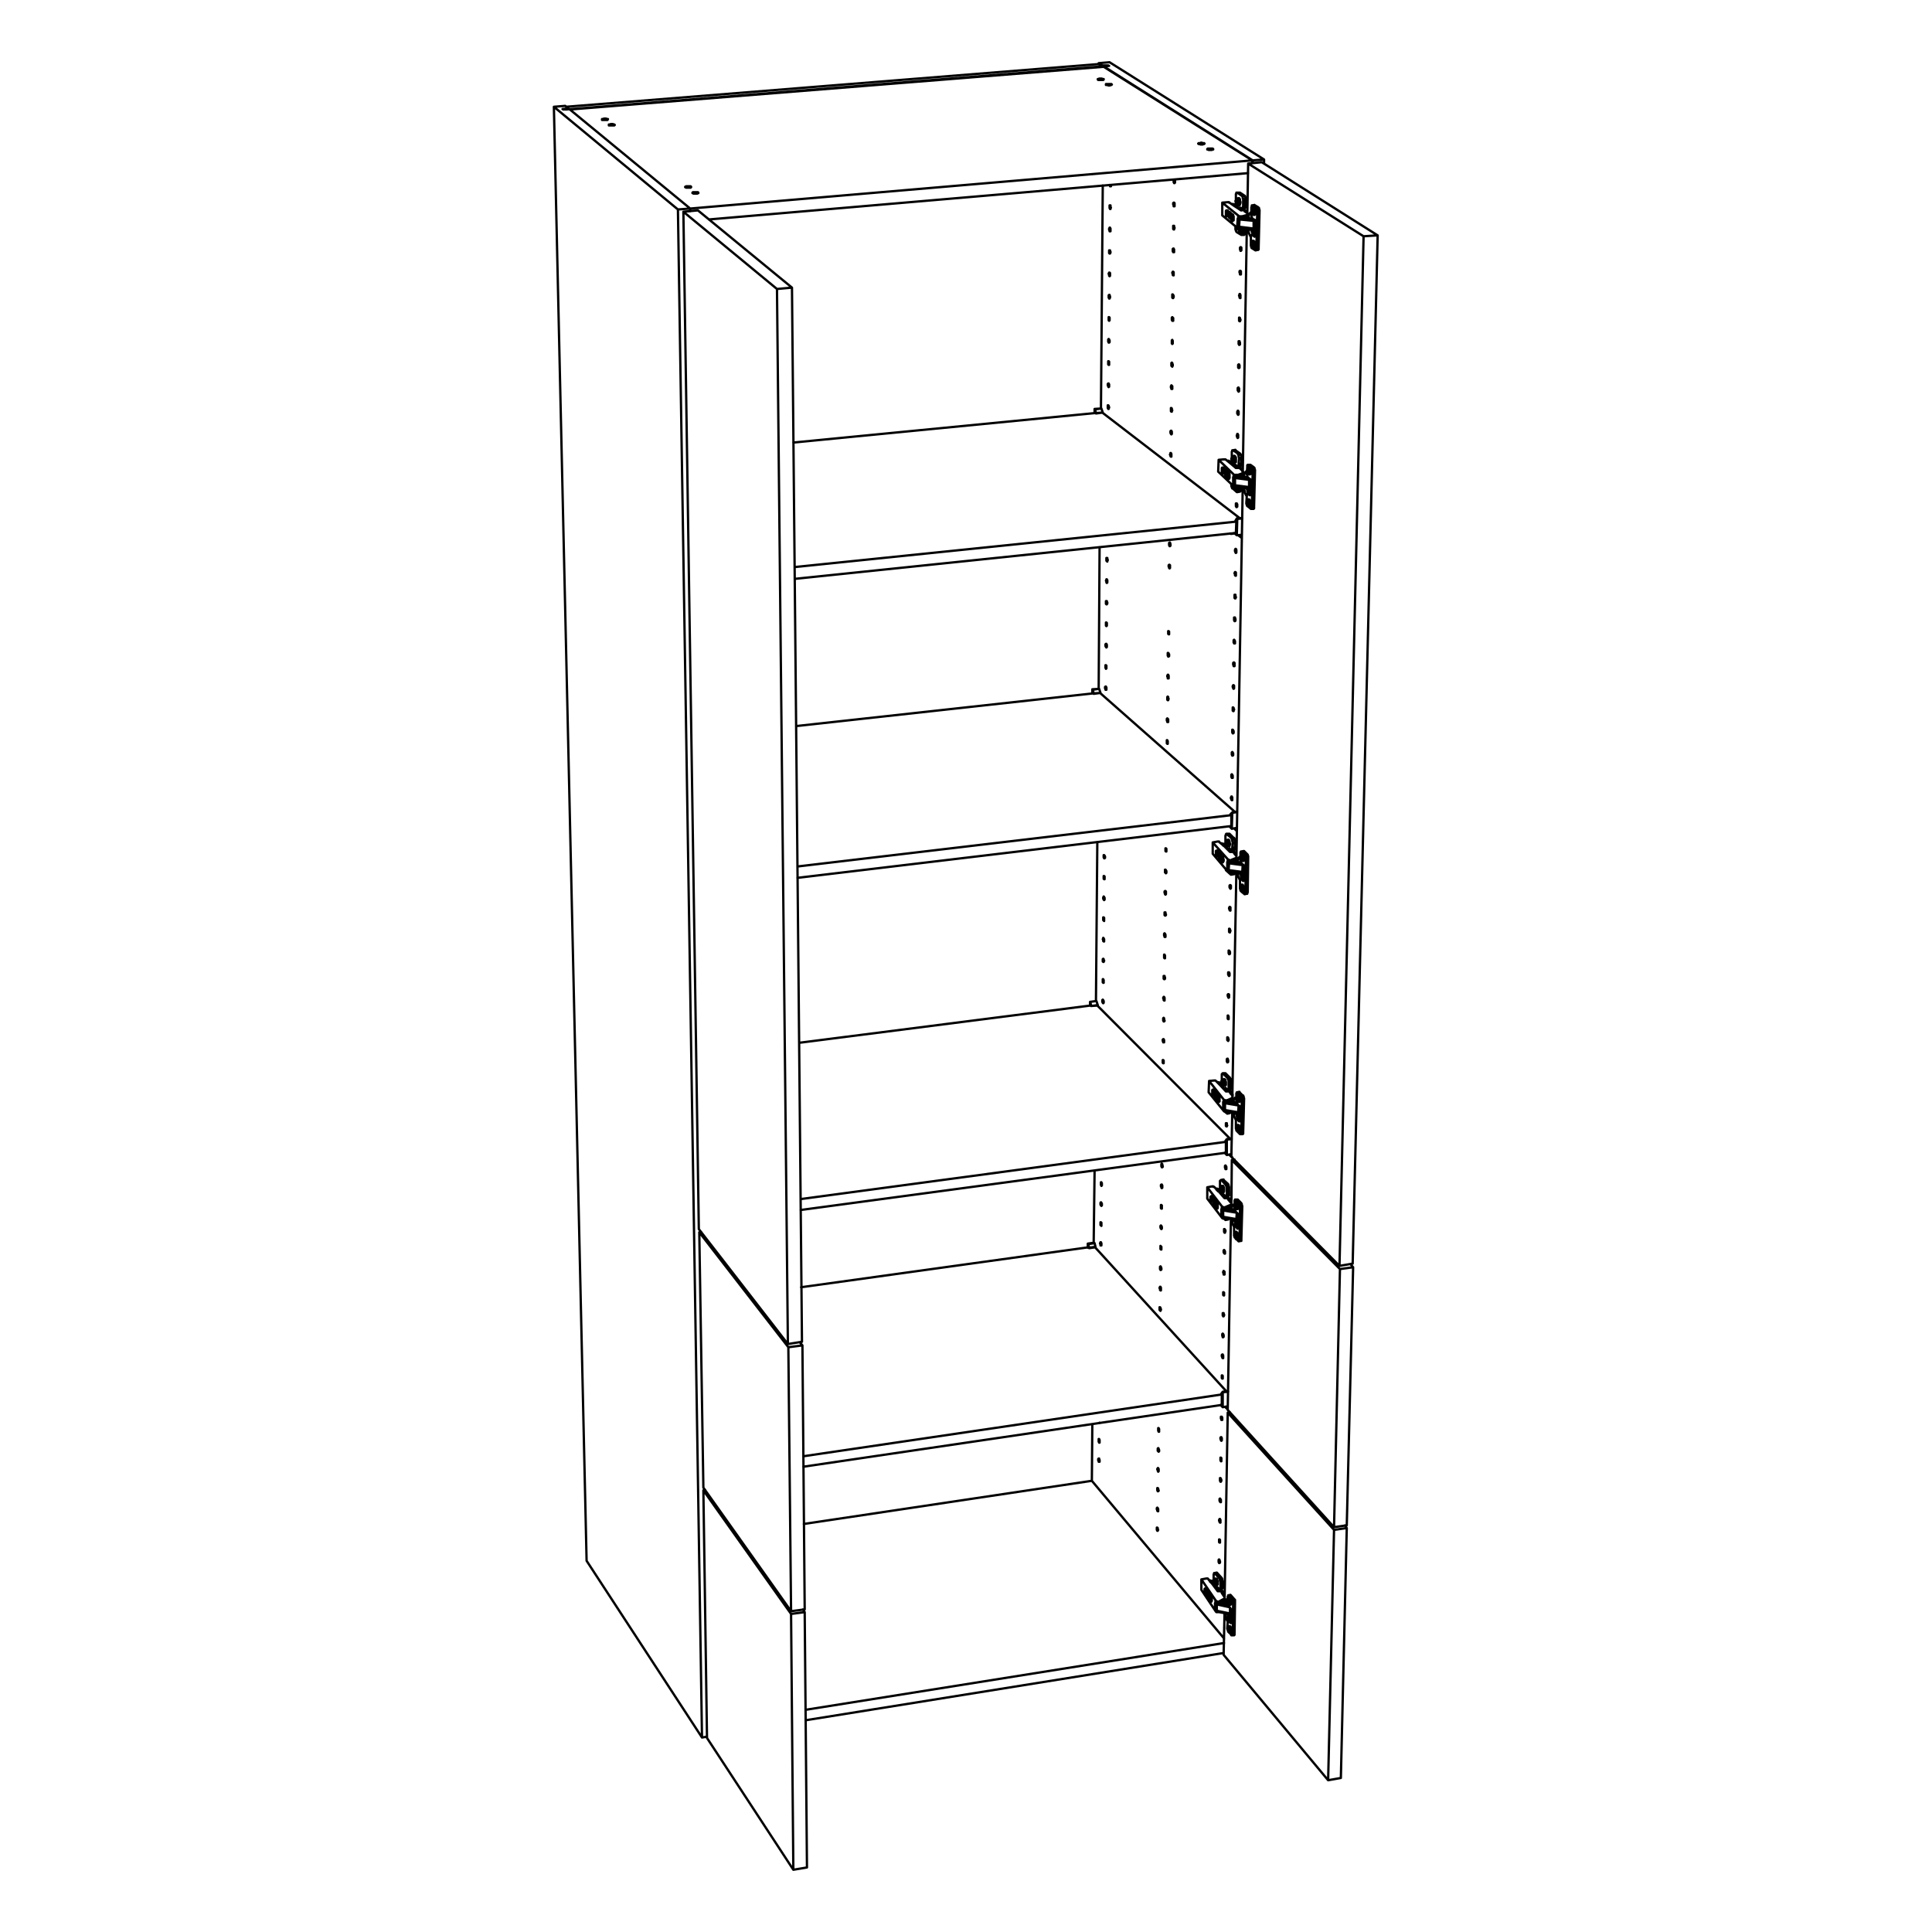 <?xml version="1.0" encoding="utf-8"?>
<!-- Generator: Adobe Illustrator 25.3.1, SVG Export Plug-In . SVG Version: 6.00 Build 0)  -->
<svg version="1.1" id="Lager_1" xmlns="http://www.w3.org/2000/svg" xmlns:xlink="http://www.w3.org/1999/xlink" x="0px" y="0px"
	 viewBox="0 0 425.2 425.2" style="enable-background:new 0 0 425.2 425.2;" xml:space="preserve">
<style type="text/css">
	.st0{fill:none;stroke:#000000;stroke-width:0.51;stroke-linecap:round;stroke-linejoin:round;stroke-miterlimit:10;}
</style>
<path class="st0" d="M270.4,101.6L270.4,101.6 M270.6,101.8v-0.2 M270.5,101.7v-0.1 M270.4,101.6L270.4,101.6 M270,104.1v-0.3
	 M269.9,104.2v-0.6 M269.9,104.3v-0.8 M269.8,104.3l0.1-0.8 M269.8,104.4v-1 M269.7,104.4v-1 M272.4,107.2v-0.1 M266.5,348.2v-0.1
	 M266.7,348.4v-0.2 M266.6,348.3v-0.1 M266.5,348.3v-0.1 M266,350.6L266,350.6 M266,350.7v-0.2 M265.9,350.7v-0.3 M265.8,350.7
	l0.1-0.4 M268.2,354.8L268.2,354.8 M268.1,354.8v-0.1 M271.5,45.2v-0.1 M271.4,45.1L271.4,45.1 M270.9,47.1v-0.2 M270.9,47.6v-0.3
	 M270.8,47.7v-0.8 M270.8,47.8v-1 M270.7,47.8v-1 M270.7,47.8v-1.1 M270.6,47.8v-1.1 M273.4,50.3L273.4,50.3 M268.2,238.5v-0.1
	 M268.4,238.7v-0.2 M268.3,238.6L268.3,238.6 M268.3,238.5v-0.1 M267.8,240.9v-0.2 M267.7,241v-0.4 M267.7,241.1v-0.5 M267.6,241.1
	v-0.6 M267.6,241.1v-0.7 M270.2,244.6L270.2,244.6 M270,244.6L270,244.6 M267.8,261.9l0.1-0.1 M268,262.1v-0.2 M267.9,262v-0.1
	 M267.9,261.9L267.9,261.9 M267.4,264.3v-0.2 M267.4,264.4v-0.3 M267.3,264.5V264 M267.3,264.5V264 M267.2,264.5v-0.6 M269.8,268.1
	L269.8,268.1 M269.6,268.2v-0.1 M269.1,185.9v-0.1 M269.2,186.1l0.1-0.2 M269.2,186v-0.1 M269.1,185.9L269.1,185.9 M268.7,188.3
	v-0.2 M268.6,188.4V188 M268.6,188.5V188 M268.5,188.5v-0.6 M268.5,188.6v-0.8 M268.4,188.6v-0.8 M271.1,191.8L271.1,191.8
	 M270.9,191.9v-0.2 M272.1,189.1l-0.3,0.3 M271.7,189.3l0.4-0.3 M271.4,189.2l0.3,0.1 M271.7,189.4l-0.4-0.1 M269.5,351.9
	L269.5,351.9L269.5,351.9 M269.5,351.9L269.5,351.9 M269.5,351.9L269.5,351.9L269.5,351.9 M269.5,352L269.5,352L269.5,352
	 M269,352.4l0.3-0.4 M268.7,352.3l0.2,0.1 M269,352.5l-0.4-0.1 M270.9,265.2L270.9,265.2v0.1 M271,265.2l-0.1,0.1 M270.9,265.2v0.1
	 M270.9,265.3L270.9,265.3v-0.1 M270.4,265.6l0.4-0.3 M270.1,265.6h0.3 M270.4,265.7H270 M274.3,47.4v0.1 M274.5,47.5l-0.4,0.3
	 M273.6,47.7h0.4 M274,47.8h-0.2 M273.4,104.3L273.4,104.3 M273.5,104.4l-0.3,0.3 M272.7,104.5l0.4,0.1 M273.1,104.7l-0.3-0.1
	 M271.2,241.9l-0.3,0.3 M270.8,242.1l0.4-0.3 M270.5,242.1h0.3 M270.8,242.2h-0.4 M269.4,352.4v0.2 M270.9,265.8v0.2 M269.2,267.9
	v0.1 M272.4,268.3L272.4,268.3 M272.4,267.3L272.4,267.3 M269.3,266l2.2,0.3 M267.8,354.6v0.1 M270.9,355.1l-0.1-0.1 M270.9,354.1
	L270.9,354.1 M267.8,353.1l2.7,0.6 M267.8,352.7l2.2,0.4 M269.6,244.4v0.1 M272.8,244.8h-0.1 M272.8,243.8L272.8,243.8 M269.6,242.4
	l2.3,0.4 M272.1,107.1L272.1,107.1 M271.8,106.9v0.2 M275.1,107.2L275.1,107.2 M275.2,106.1L275.2,106.1 M271.9,104.8l2.3,0.3
	 M273.1,50.2L273.1,50.2 M272.8,50.1l-0.1,0.1 M276.1,50.3L276.1,50.3 M276.1,49.2L276.1,49.2 M272.8,47.9l2.4,0.2 M270.4,191.6v0.1
	 M273.7,191.9L273.7,191.9 M273.7,190.9L273.7,190.9 M273.6,190.4L273.6,190.4 M270.5,189.6l2.3,0.3 M270.2,355.4l0.9-0.1
	 M270.3,355.8l0.8-0.2 M270.4,356l0.7-0.1 M270.5,356.4l0.6-0.1 M270.8,357.2h0.2 M273,192.3l0.9-0.1 M273.1,192.6l0.8-0.1
	 M273.1,192.9l0.8-0.1 M273.1,190L273.1,190 M273.3,193.2l0.6-0.1 M273.6,193.9L273.6,193.9 M272.1,245.2l0.9-0.2 M272.2,245.5
	l0.8-0.1 M272.2,245.7l0.8-0.1 M272.2,243h0.1 M272.4,246.1l0.6-0.1 M272.7,246.8h0.1 M275.4,50.7l1-0.1 M275.5,51l0.9-0.1
	 M275.6,51.2l0.8-0.1 M275.6,48.2h0.2 M275.7,51.5h0.6 M276,52h0.1 M274.4,107.6l1-0.1 M274.5,107.9l0.9-0.1 M274.6,108.1l0.8-0.1
	 M274.6,105.2L274.6,105.2 M274.7,108.5l0.7-0.1 M275.1,109L275.1,109 M271.7,268.7l0.9-0.1 M271.8,269l0.8-0.1 M271.8,269.3
	l0.8-0.2 M271.8,266.5L271.8,266.5 M272,269.6l0.6-0.1 M272.3,270.3L272.3,270.3 M272.9,103.1l0.1-0.1 M273.9,46.3L273.9,46.3
	 M266.8,348.5L266.8,348.5 M268.2,262.2L268.2,262.2 M271.5,187.5h0.1 M268.6,238.8L268.6,238.8 M273.4,114.1l-1.1,0.1 M271.1,250.7
	l-1.1,0.1 M270.3,306.3l-1.2,0.1 M272.3,178.7l-1.1,0.2 M270.4,101.6L270.4,101.6L270.4,101.6 M270.4,101.6L270.4,101.6
	 M270.5,101.6L270.5,101.6L270.5,101.6 M270.6,101.6h-0.1 M270.7,101.6L270.7,101.6L270.7,101.6 M270.6,101.5l0.1,0.1 M270.5,101.5
	L270.5,101.5h0.1 M270.4,101.5L270.4,101.5 M270.1,101.4L270.1,101.4L270.1,101.4h0.2h0.1v0.1 M268.9,103.5h0.2 M269.1,103.6
	L269.1,103.6 M269,104h0.1 M269.1,103.4L269.1,103.4 M269.1,103.7l0.1-0.1 M269.1,103.4v0.1 M269.1,103.5L269.1,103.5 M269.2,103.6
	L269.2,103.6 M269.1,103.7L269.1,103.7 M269.1,104.1v-0.4 M269,104l0.1,0.1 M269.1,103.6L269,104 M268.9,103.5l0.2,0.1 M268.9,103.3
	v0.2 M269.1,103.4l-0.2-0.1 M269.1,103v0.4 M269.1,103.1V103 M269.1,103.5v-0.4 M269.2,103.6l-0.1-0.1 M269.2,103.8v-0.2
	 M268.9,103.4v0.1v0.1v0.2v0.1l0.1,0.1v0.1l0.1,0.1h0.1v-0.1V104l0.1-0.1v-0.1v-0.1v-0.2v-0.1l-0.1-0.1v-0.1v-0.1l-0.1-0.1v-0.1H269
	v0.1h-0.1v0.1v0.1V103.4 M269.7,103.4v1.1 M269.7,104.5l0.3,0.3 M269.7,104.5L269.7,104.5 M270.1,104.6L270.1,104.6 M270.2,104.7
	h0.2 M270.2,105.2h0.1 M270.2,104.5h0.1 M270.3,104.8L270.3,104.8 M270.2,104.5v0.1 M270.2,104.6h0.1 M270.4,104.7L270.4,104.7
	 M270.4,104.7l-0.1-0.1 M270.4,104.9v-0.2 M270.3,104.8l0.1,0.1 M270.3,105.2v-0.4 M270.2,105.2h0.1 M270.2,104.7v0.5 M270.1,104.6
	l0.1,0.1 M270.1,104.4v0.2 M270.2,104.5l-0.1-0.1 M270.2,104.1v0.4 M270.3,104.1h-0.1 M270.3,104.6v-0.5 M270.2,105.3l0.1,0.1
	l0.1-0.1v-0.1v-0.1V105l0.1-0.1v-0.2l-0.1-0.1v-0.1v-0.1v-0.2v-0.1h-0.1V104l-0.1-0.1h-0.1v0.1v0.1l-0.1,0.1v0.1v0.1v0.2v0.1v0.1
	l0.1,0.1v0.2L270.2,105.3L270.2,105.3L270.2,105.3 M272.6,107.1l-0.2,0.1 M272.4,107.2L272.4,107.2L272.4,107.2 M272.3,107.2h-0.1
	 M272.3,107.2v-0.1 M272.2,107.2L272.2,107.2H272h-0.1h-0.1h-0.1h-0.1v-0.1 M272.2,107.2v-0.1 M270.1,104.1H270 M270,104.1
	L270,104.1v0.1h-0.1 M269.9,104.2L269.9,104.2 M269.9,104.3L269.9,104.3 M269.9,104.3L269.9,104.3 M269.8,104.3v0.1 M269.8,104.4
	h-0.1 M269.7,104.4L269.7,104.4 M272.2,107.1L272.2,107.1H272h-0.1h-0.1h-0.1l-0.1-0.1 M272.3,107.1h-0.1 M272.3,107.1L272.3,107.1
	 M271.6,106.9h-0.1 M271.6,105v-0.1 M271.6,104.6l-0.1-0.1 M269.6,104.5l0.5,0.5 M269.6,103.2v1.3 M270.1,103.7l-0.5-0.5
	 M270.1,104.1v-0.4 M270.1,105v-0.1 M271.5,105v-0.5 M271.5,106.9v-0.2 M268.1,103.8l0.1-2.6 M271.6,107.1l-3.5-3.3 M271.6,107.1
	V107 M271.6,107l-0.1-0.1 M269.3,104.2L269.3,104.2l0.1-0.1V104v-0.2v-0.1 M269.4,103.7v-0.1v-0.1v-0.2v-0.1l-0.1-0.1V103v-0.1h-0.1
	 M270.5,105.4L270.5,105.4v-0.1l0.1-0.1v-0.1V105v-0.2v-0.1v-0.1v-0.1v-0.2l-0.1-0.1v-0.1V104h-0.1v-0.1h-0.1 M273.5,104.3l-1,0.3
	 M272.5,104.6L272.5,104.6L272.5,104.6l-0.2,0.1 M272.5,104.5v0.1 M272.3,104.7h-0.1 M272.3,104.5v0.2 M271.6,104.5l-3.4-3.3
	 M272.3,104.5h-0.1 M272.5,104.5L272.5,104.5L272.5,104.5h-0.2 M273.6,104.1l-1.1,0.4 M273,103.2l0.6,0.6 M272.9,103l0.1,0.2
	 M272.8,103L272.8,103L272.8,103 M272.6,103h0.2 M272.6,103L272.6,103 M272.4,103h0.2 M272,103L272,103h0.1h0.1h0.1h0.1
	 M270.7,101.9l1.3,1.1 M269.7,101.1l1,0.8 M269.3,101.1L269.3,101.1h0.2h0.1h0.1 M268.2,101.2l1.1-0.1 M272.2,104.7L272.2,104.7H272
	h-0.1l-0.1-0.1h-0.1h-0.1 M272.2,104.5v0.2 M272.2,104.5L272.2,104.5H272h-0.1h-0.1h-0.1h-0.1 M271.6,104.5v0.1 M266.5,348.1
	L266.5,348.1L266.5,348.1h-0.2 M266.5,348.2v-0.1 M266.6,348.2L266.6,348.2h-0.1 M266.7,348.2L266.7,348.2 M266.8,348.1L266.8,348.1
	h-0.1v0.1 M266.7,348l0.1,0.1 M266.5,347.9h0.1h0.1v0.1 M266.5,347.9L266.5,347.9 M266.1,347.8L266.1,347.8L266.1,347.8h0.2l0.1,0.1
	h0.1 M265.2,350.6h0.1 M265.1,350.1L265.1,350.1 M265.2,350.3h0.1 M265.2,350.1h0.1 M265.3,350.3L265.3,350.3 M265.3,350.3l0.1,0.2
	 M265.3,350.7v-0.4 M265.2,350.6l0.1,0.1 M265.2,350.3v0.3 M265.1,350.1l0.1,0.2 M265.1,350v0.1 M265.2,350.1l-0.1-0.1 M265.2,349.8
	v0.3 M265.3,349.8h-0.1 M265.3,350.2v-0.4 M265.4,350.4l-0.1-0.2 M265.4,350.5L265.4,350.5 M265.1,350v0.1v0.1v0.1v0.2v0.1l0.1,0.1
	v0.1h0.1v0.1v-0.1h0.1v-0.1v-0.1v-0.1v-0.2v-0.1v-0.1V350l-0.1-0.1v-0.1v-0.1h-0.1v-0.1l-0.1,0.1v0.1V350L265.1,350 M265.8,350.3v1
	 M265.8,351.3l0.3,0.4 M265.8,351.3h-0.1 M266.3,352.3L266.3,352.3 M266.2,351.7h0.1 M266.3,351.9L266.3,351.9 M266.3,351.7
	L266.3,351.7 M266.3,351.9L266.3,351.9 M266.5,352l-0.2-0.2 M266.5,352.1V352 M266.3,351.9l0.2,0.2 M266.3,352.4v-0.5 M266.3,352.3
	v0.1 M266.3,351.9v0.4 M266.2,351.7l0.1,0.2 M266.2,351.5v0.2 M266.3,351.7l-0.1-0.2 M266.3,351.3v0.4 M266.4,351.4l-0.1-0.1
	 M266.3,351.8l0.1-0.4 M266.3,352.5L266.3,352.5L266.3,352.5h0.2v-0.1v-0.1v-0.1v-0.1V352v-0.1v-0.1v-0.1v-0.1l-0.1-0.1v-0.1v-0.1
	l-0.1-0.1h-0.1v0.1l-0.1,0.1v0.1v0.2v0.1v0.1l0.1,0.1v0.1v0.1v0.1L266.3,352.5L266.3,352.5 M268.3,354.8L268.3,354.8h-0.1
	 M268.2,354.8L268.2,354.8 M268.1,354.8H268h-0.1h-0.1h-0.1l-0.1-0.1 M266,350.6L266,350.6 M266,350.6v0.1 M266,350.7L266,350.7
	L266,350.7 M265.9,350.7L265.9,350.7 M265.8,350.7L265.8,350.7 M268,354.7L268,354.7L268,354.7h-0.2h-0.1l-0.1-0.1 M267.6,354.4
	h-0.1 M267.6,352.8L267.6,352.8 M267.6,352.5l-0.1-0.2 M265.7,351.3l0.4,0.6 M265.7,350.2v1.1 M266.2,350.8l-0.5-0.6 M266.2,351.2
	v-0.4 M267.5,352.8v-0.5 M267.5,354.4v-0.1 M264.4,349.9v-2.3 M267.6,354.7l-3.2-4.8 M267.6,354.7v-0.1 M267.6,354.6l-0.1-0.2
	 M265.5,350.8L265.5,350.8l0.1-0.1v-0.1v-0.1 M265.6,350.5L265.6,350.5v-0.2l-0.1-0.2V350v-0.1v-0.1l-0.1-0.1v-0.1h-0.1
	 M266.6,352.5L266.6,352.5L266.6,352.5l0.1-0.2v-0.1v-0.1V352v-0.1l-0.1-0.1v-0.1v-0.2v-0.1h-0.1v-0.1v-0.1h-0.1v-0.1 M269.5,351.9
	l-1.1,0.6 M268.4,352.5L268.4,352.5L268.4,352.5l-0.1,0.1 M268.4,352.4L268.4,352.4 M268.3,352.6h-0.2 M268.3,352.5v0.1
	 M268.1,352.6L268.1,352.6H268h-0.1h-0.1v-0.1h-0.1h-0.1 M268.1,352.5v0.1 M267.6,352.3v0.2 M267.6,352.3l-3.2-4.7 M268.1,352.5
	L268.1,352.5H268h-0.1h-0.1v-0.1h-0.1l-0.1-0.1 M268.3,352.5h-0.2 M268.4,352.4L268.4,352.4L268.4,352.4L268.4,352.4 M269.5,351.8
	l-1.1,0.6 M268.9,350.6l0.6,0.9 M268.8,350.3l0.1,0.3 M268.7,350.2L268.7,350.2h0.1v0.1 M268.6,350.2L268.6,350.2 M268.5,350.2
	L268.5,350.2h0.1 M268.3,350.2h0.2 M268,350.2L268,350.2h0.1h0.1h0.1 M266.8,348.6l1.2,1.6 M265.8,347.4l1,1.2 M265.5,347.4
	L265.5,347.4h0.1h0.1h0.1 M264.4,347.6l1.1-0.2 M271.4,45.1L271.4,45.1 M271.5,45.1L271.5,45.1 M271.6,45L271.6,45v0.1h-0.1
	 M271.5,45h0.1 M271.4,44.9L271.4,44.9L271.4,44.9l0.1,0.1 M271.3,44.9L271.3,44.9 M271,44.9h0.1h0.1h0.1 M269.9,47.4L269.9,47.4
	 M269.8,46.9h0.2 M269.9,47h0.2 M269.9,46.8L269.9,46.8 M270,47h0.1 M270,46.8v0.1 M270,46.9l0.1,0.1 M270.1,47L270.1,47 M270,47
	l0.1,0.1 M270,47.5V47 M269.9,47.4l0.1,0.1 M269.9,47v0.4 M269.8,46.9l0.1,0.1 M269.8,46.7v0.2 M269.9,46.8L269.9,46.8 M269.9,46.4
	v0.4 M270,46.5l-0.1-0.1 M270,46.9v-0.4 M270.1,47l-0.1-0.1 M270.1,47.1V47 M269.8,46.8v0.1V47v0.2v0.1v0.1l0.1,0.1v0.1h0.1l0.1-0.1
	v-0.1v-0.1l0.1-0.1V47v-0.1l-0.1-0.1v-0.2v-0.1v-0.1H270v-0.1h-0.1l-0.1,0.1v0.1v0.1V46.8 M270.6,46.7v1.2 M270.6,47.9l0.4,0.3
	 M270.6,47.9h-0.1 M271.1,48.4L271.1,48.4 M271,47.9l0.1-0.1 M271.1,48h0.2 M271.1,47.8L271.1,47.8 M271.2,48h0.1 M271.1,47.8
	L271.1,47.8 M271.1,47.8l0.2,0.2 M271.3,48L271.3,48 M271.3,48l-0.1-0.2 M271.3,48.1V48 M271.2,48l0.1,0.1 M271.2,48.5V48
	 M271.1,48.4l0.1,0.1 M271.1,48v0.4 M271,47.9l0.1,0.1 M271,47.7v0.2 M271.1,47.8l-0.1-0.1 M271.1,47.3v0.5 M271.2,47.4l-0.1-0.1
	 M271.2,47.8v-0.4 M271.1,48.6l0.1,0.1L271.1,48.6h0.2v-0.1v-0.1v-0.1l0.1-0.1v-0.1V48l-0.1-0.2v-0.1v-0.1v-0.1v-0.1l-0.1-0.1v-0.1
	h-0.1H271v0.1v0.1l-0.1,0.1v0.1v0.1v0.2V48v0.1l0.1,0.1v0.1v0.1l0.1,0.1V48.6 M273.7,50.3h-0.3 M273.4,50.3v0.1h-0.1h-0.1
	 M273.2,50.4L273.2,50.4 M273.2,50.4v-0.2 M273.1,50.4H273h-0.1h-0.1h-0.1h-0.1v-0.1h-0.1 M273.1,50.4v-0.1 M270.9,47.6L270.9,47.6
	 M270.9,47.6L270.9,47.6v0.1h-0.1 M270.8,47.7L270.8,47.7 M270.8,47.8L270.8,47.8 M270.8,47.8h-0.1 M270.7,47.8L270.7,47.8
	 M270.7,47.8L270.7,47.8 M270.6,47.8L270.6,47.8 M273.1,50.3H273h-0.1h-0.1h-0.1v-0.1h-0.1h-0.1 M273.2,50.2L273.2,50.2 M273.3,50.2
	L273.3,50.2h-0.1 M272.5,50.1L272.5,50.1 M272.6,48.1V48 M272.6,47.7l-0.1-0.1 M270.5,47.9l0.5,0.4 M270.5,46.6v1.3 M271,47
	l-0.5-0.4 M271,47.3V47 M271,48.3L271,48.3 M272.5,48.1v-0.5 M272.4,50.1v-0.3 M269,47.4v-2.8 M272.5,50.3l-3.5-2.9 M272.5,50.3
	L272.5,50.3 M272.5,50.2l-0.1-0.1 M270.2,47.6L270.2,47.6v-0.1l0.1-0.1v-0.1v-0.1v-0.1 M270.3,47.1V47v-0.2v-0.1v-0.1l-0.1-0.1v-0.1
	v-0.1h-0.1 M271.3,48.6L271.3,48.6l0.2-0.1v-0.1v-0.1v-0.1v-0.1V48v-0.2v-0.1v-0.1l-0.1-0.1v-0.1v-0.1l-0.1-0.1 M274.5,47.4
	l-1.1,0.3 M272.9,50.2L272.9,50.2L272.9,50.2h0.2 M273.1,50.2L273.1,50.2 M273.4,47.7L273.4,47.7L273.4,47.7h-0.2 M273.4,47.6v0.1
	 M273.2,47.7L273.2,47.7 M273.3,47.6l-0.1,0.1 M273.1,47.8H273h-0.1l-0.1-0.1h-0.1h-0.1 M273.1,47.6v0.2 M272.6,47.5v0.2
	 M272.6,47.5l-3.6-2.9 M273.1,47.6H273h-0.1h-0.1h-0.1h-0.1v-0.1 M273.3,47.6h-0.2 M273.4,47.6L273.4,47.6L273.4,47.6 M274.5,47.3
	l-1.1,0.3 M273.9,46.5l0.6,0.4 M273.8,46.3l0.1,0.2 M273.8,46.3L273.8,46.3 M273.6,46.2l0.2,0.1 M273.5,46.2L273.5,46.2h0.1
	 M273.3,46.3l0.2-0.1 M273,46.2L273,46.2l0.1,0.1h0.1h0.1 M271.6,45.3l1.4,0.9 M270.6,44.6l1,0.7 M270.2,44.5h0.1h0.1h0.1v0.1h0.1
	 M269,44.6l1.2-0.1 M268.2,238.4L268.2,238.4L268.2,238.4 M268.3,238.4h-0.1 M268.3,238.5L268.3,238.5v-0.1 M268.4,238.5
	L268.4,238.5 M268.5,238.4L268.5,238.4L268.5,238.4l-0.1,0.1 M268.4,238.3l0.1,0.1 M268.3,238.2L268.3,238.2L268.3,238.2l0.1,0.1
	 M268.3,238.2L268.3,238.2 M267.9,238.1L267.9,238.1v0.1h0.1h0.1h0.1h0.1 M266.9,240.9L266.9,240.9 M266.8,240.4l0.1-0.1
	 M266.9,240.5L266.9,240.5 M266.9,240.4L266.9,240.4 M267,240.6h0.1 M267,240.4L267,240.4 M267.1,240.5L267.1,240.5 M267,240.6
	l0.1,0.1 M267,240.9v-0.3 M266.9,240.9L266.9,240.9 M266.9,240.5v0.4 M266.8,240.4l0.1,0.1 M266.8,240.2v0.2 M266.9,240.4l-0.1-0.2
	 M266.9,240v0.4 M267,240L267,240 M267,240.4V240 M267.1,240.6l-0.1-0.2 M267.1,240.7v-0.1 M266.8,240.2v0.2v0.1v0.1v0.1v0.1
	l0.1,0.1v0.1l0.1,0.1h0.1V241v-0.1v-0.2v-0.1v-0.1v-0.1v-0.1v-0.2L267,240v-0.1l-0.1-0.1l-0.1,0.1v0.1v0.1V240.2 M267.6,240.4v1.1
	 M267.6,241.5l0.3,0.4 M267.6,241.5h-0.2 M268,242.3h0.1 M267.9,241.7L267.9,241.7 M268,241.9h0.2 M268,241.7h0.1 M268.1,242
	l0.1-0.1 M268.1,241.7L268.1,241.7 M268.2,241.9L268.2,241.9 M268.2,242l-0.1-0.2 M268.2,242.1L268.2,242.1 M268.1,242L268.1,242
	 M268.1,242.4V242 M268,242.3l0.1,0.1 M268,241.9v0.4 M267.9,241.7l0.1,0.2 M267.9,241.6v0.1 M268,241.7l-0.1-0.1 M268,241.3v0.4
	 M268.1,241.4l-0.1-0.1 M268.1,241.8v-0.4 M268.1,242.5L268.1,242.5L268.1,242.5l0.1-0.1l0.1-0.1v-0.1v-0.1V242v-0.1l-0.1-0.2v-0.1
	v-0.1v-0.1l-0.1-0.1v-0.1H268v-0.1v0.1h-0.1v0.1v0.1v0.1v0.1v0.1v0.1v0.1v0.2v0.1l0.1,0.1v0.1L268.1,242.5 M270.2,244.6L270.2,244.6
	 M270.2,244.6L270.2,244.6L270.2,244.6H270 M270,244.6l-0.1,0.1 M269.9,244.7L269.9,244.7h-0.2h-0.1l-0.1-0.1h-0.1 M269.9,244.7
	v-0.2 M267.9,240.8L267.9,240.8L267.9,240.8l-0.1,0.1 M267.8,240.9h-0.1 M267.7,241L267.7,241 M267.7,241L267.7,241 M267.7,241.1
	L267.7,241.1L267.7,241.1 M267.6,241.1L267.6,241.1 M267.6,241.1L267.6,241.1 M269.9,244.5L269.9,244.5h-0.2h-0.1h-0.1h-0.1v-0.1
	 M269.9,244.5L269.9,244.5 M269.3,244.3L269.3,244.3 M269.4,242.6L269.4,242.6 M269.4,242.2l-0.1-0.2 M267.4,241.5l0.5,0.5
	 M267.5,240.3l-0.1,1.2 M267.9,240.8l-0.4-0.5 M267.9,241.3v-0.5 M267.9,242L267.9,242 M269.3,242.5V242 M269.3,244.3v-0.2
	 M266,240.4l0.1-2.5 M269.4,244.6l-3.4-4.2 M269.4,244.6v-0.2 M269.4,244.4l-0.1-0.1 M267.2,241.1L267.2,241.1L267.2,241.1l0.1-0.1
	v-0.1v-0.1v-0.1 M267.3,240.7v-0.1v-0.2v-0.1l-0.1-0.1v-0.1V240l-0.1-0.1v-0.1H267 M268.3,242.5L268.3,242.5l0.1-0.1v-0.1v-0.1v-0.1
	V242v-0.1v-0.2v-0.1v-0.1l-0.1-0.1v-0.1v-0.1h-0.1v-0.1h-0.1 M271.2,241.8l-1,0.4 M270.2,242.2L270.2,242.2l-0.1,0.1 M270.2,242.1
	v0.1 M270.1,242.3h-0.2 M270.1,242.1v0.2 M269.4,242.1l-3.3-4.2 M270.1,242.1l-0.2,0.1 M270.2,242.1L270.2,242.1L270.2,242.1
	 M271.3,241.6l-1.1,0.5 M270.7,240.5l0.6,0.7 M270.6,240.3l0.1,0.2 M270.5,240.2h0.1v0.1 M270.4,240.2L270.4,240.2 M270.3,240.2
	L270.3,240.2L270.3,240.2 M270.1,240.2h0.2 M269.8,240.2L269.8,240.2L269.8,240.2h0.2h0.1 M268.5,238.8l1.3,1.4 M267.5,237.8l1,1
	 M267.2,237.8h0.1h0.1h0.1 M266.1,237.9l1.1-0.1 M269.9,242.3L269.9,242.3L269.9,242.3h-0.2h-0.1l-0.1-0.1h-0.1 M269.9,242.2v0.1
	 M269.9,242.2L269.9,242.2L269.9,242.2h-0.2l-0.1-0.1h-0.1h-0.1 M269.4,242.1v0.1 M267.9,261.8L267.9,261.8h-0.2 M267.9,261.9v-0.1
	 M267.9,261.9L267.9,261.9 M268,261.9L268,261.9 M268.1,261.8L268.1,261.8v0.1H268 M268.1,261.7v0.1 M267.9,261.6L267.9,261.6
	L267.9,261.6l0.1,0.1h0.1 M267.9,261.6L267.9,261.6 M267.5,261.5L267.5,261.5l0.1,0.1h0.1h0.1h0.1 M266.4,263.8L266.4,263.8
	 M266.6,263.9L266.6,263.9 M266.6,264.3L266.6,264.3 M266.6,263.8L266.6,263.8 M266.6,264L266.6,264 M266.6,263.8L266.6,263.8
	 M266.7,264L266.7,264 M266.6,264L266.6,264 M266.6,264.4V264 M266.6,264.3v0.1 M266.6,263.9v0.4 M266.4,263.8l0.2,0.1 M266.4,263.6
	v0.2 M266.6,263.8l-0.2-0.2 M266.6,263.4v0.4 M266.6,263.5v-0.1 M266.6,263.8v-0.3 M266.7,264l-0.1-0.2 M266.7,264.1L266.7,264.1
	 M266.4,263.6v0.2v0.1v0.1l0.1,0.1v0.1v0.1l0.1,0.1v0.1h0.1v-0.1l0.1-0.1v-0.1v-0.1v-0.2v-0.1l-0.1-0.1v-0.1v-0.1l-0.1-0.1v-0.1
	h-0.1l-0.1,0.1V263.6L266.4,263.6 M267.2,263.9v1 M267.2,264.9l0.3,0.4 M267.2,264.9L267.2,264.9 M267.7,265.8L267.7,265.8
	 M267.5,265.2h0.1 M267.7,265.4l0.1-0.1 M267.7,265.2L267.7,265.2 M267.7,265.4h0.1 M267.7,265.2L267.7,265.2 M267.8,265.4
	L267.8,265.4 M267.9,265.5l-0.2-0.2 M267.8,265.6L267.8,265.6 M267.7,265.4l0.1,0.2 M267.7,265.8v-0.4 M267.7,265.8L267.7,265.8
	 M267.7,265.4v0.4 M267.5,265.2l0.2,0.2 M267.5,265v0.2 M267.7,265.2l-0.2-0.2 M267.7,264.8v0.4 M267.7,264.9v-0.1 M267.7,265.3
	v-0.4 M267.7,266L267.7,266h0.1v-0.1h0.1v-0.1v-0.1v-0.1v-0.1v-0.2v-0.1v-0.1l-0.1-0.1v-0.1v-0.1l-0.1-0.1v-0.1h-0.1v0.1h-0.1v0.1
	v0.1v0.2v0.1v0.1v0.1v0.1l0.1,0.1v0.1v0.1v0.1L267.7,266 M269.8,268.1L269.8,268.1 M269.8,268.1L269.8,268.1h-0.1l-0.1,0.1
	 M269.6,268.2h-0.1 M269.5,268.2L269.5,268.2h-0.2h-0.1l-0.1-0.1H269 M269.5,268.2v-0.1 M267.5,264.2L267.5,264.2L267.5,264.2
	l-0.1,0.1 M267.4,264.3L267.4,264.3 M267.4,264.4L267.4,264.4 M267.4,264.4l-0.1,0.1 M267.3,264.5L267.3,264.5 M267.3,264.5h-0.1
	 M267.2,264.5L267.2,264.5 M269.5,268.1L269.5,268.1h-0.2l-0.1-0.1h-0.1H269v-0.1 M269.5,268L269.5,268 M269,267.8L269,267.8
	 M269,266.1L269,266.1 M269,265.7l-0.1-0.1 M267.1,264.9l0.4,0.6 M267.1,263.7v1.2 M267.5,264.3l-0.4-0.6 M267.5,264.7v-0.4
	 M267.5,265.5L267.5,265.5 M268.9,266v-0.4 M268.9,267.8v-0.2 M265.7,263.8v-2.5 M269,268.1l-3.3-4.3 M269,268.1v-0.2 M269,267.9
	l-0.1-0.1 M266.8,264.5L266.8,264.5L266.8,264.5l0.1-0.1v-0.1v-0.1v-0.1 M266.9,264.1L266.9,264.1v-0.2v-0.2v-0.1l-0.1-0.1v-0.1
	v-0.1h-0.1v-0.1 M267.9,266L267.9,266L267.9,266l0.1-0.1v-0.1v-0.1v-0.1v-0.1v-0.2v-0.1v-0.1V265v-0.1l-0.1-0.1v-0.1l-0.1-0.1
	 M271,265.2l-1.2,0.6 M269.8,265.8L269.8,265.8h-0.1 M269.8,265.6v0.2 M269.7,265.8L269.7,265.8 M269.7,265.7v0.1 M269,265.6
	l-3.3-4.3 M269.7,265.7L269.7,265.7 M269.8,265.6L269.8,265.6v0.1h-0.1 M271,265.1l-1.2,0.5 M270.3,264l0.7,0.8 M270.2,263.7
	l0.1,0.3 M270.2,263.7L270.2,263.7 M270,263.7h0.2 M269.9,263.7L269.9,263.7L269.9,263.7 M269.7,263.7h0.2 M269.4,263.6L269.4,263.6
	l0.1,0.1h0.1h0.1 M268.2,262.2l1.2,1.4 M267.2,261.2l1,1 M266.8,261.1L266.8,261.1h0.2v0.1h0.1h0.1 M265.7,261.3l1.1-0.2
	 M269.6,265.8h-0.1h-0.1h-0.1h-0.1h-0.1v-0.1H269 M269.6,265.7v0.1 M269.6,265.7h-0.1h-0.1h-0.1h-0.1l-0.1-0.1H269 M269,265.6v0.1
	 M269.1,185.8H269 M269.1,185.9v-0.1 M269.2,185.9L269.2,185.9 M269.3,185.9h-0.1 M269.4,185.8L269.4,185.8v0.1h-0.1 M269.3,185.7
	l0.1,0.1 M269.1,185.7L269.1,185.7L269.1,185.7h0.2 M269.1,185.7L269.1,185.7 M268.7,185.6h0.1h0.1l0.1,0.1h0.1 M267.7,188.3h0.1
	 M267.6,187.8h0.2 M267.7,187.9h0.2 M267.7,187.8h0.1 M267.8,188l0.1-0.1 M267.8,187.8L267.8,187.8 M267.8,187.8L267.8,187.8
	 M267.9,187.9v0.1 M267.8,188L267.8,188 M267.8,188.4V188 M267.7,188.3l0.1,0.1 M267.7,187.9v0.4 M267.6,187.8l0.1,0.1 M267.6,187.6
	v0.2 M267.7,187.8l-0.1-0.2 M267.8,187.4l-0.1,0.4 M267.8,187.4L267.8,187.4 M267.8,187.8v-0.4 M267.9,187.9l-0.1-0.1 M267.9,188.1
	v-0.2 M267.6,187.6v0.2v0.1v0.1v0.1l0.1,0.2v0.1l0.1,0.1h0.1v-0.1v-0.1v-0.1l0.1-0.1V188v-0.1l-0.1-0.1v-0.2v-0.1v-0.1l-0.1-0.1
	v-0.1h-0.1l-0.1,0.1v0.1V187.6L267.6,187.6 M268.4,187.8v1 M268.4,188.8l0.3,0.4 M268.4,188.8l-0.1,0.1 M268.9,189.6L268.9,189.6
	 M268.7,189h0.2 M268.9,189.2L268.9,189.2 M268.9,189L268.9,189 M268.9,189.2L268.9,189.2 M268.9,189L268.9,189 M269,189.2
	L269,189.2 M269.1,189.2l-0.2-0.1 M269.1,189.4v-0.2 M268.9,189.2l0.2,0.2 M268.9,189.7v-0.5 M268.9,189.6v0.1 M268.9,189.2v0.4
	 M268.7,189l0.2,0.2 M268.7,188.9v0.1 M268.9,189l-0.2-0.1 M268.9,188.6v0.4 M268.9,188.6L268.9,188.6 M268.9,189.1v-0.5
	 M268.9,189.8L268.9,189.8L268.9,189.8h0.2v-0.1v-0.1v-0.1v-0.1v-0.1v-0.2V189v-0.1l-0.1-0.1v-0.1v-0.1l-0.1-0.1v-0.1h-0.1v0.1h-0.1
	v0.1v0.1v0.1v0.1v0.1v0.1v0.2v0.1l0.1,0.1v0.1v0.1L268.9,189.8 M271.1,191.8L271.1,191.8 M271.1,191.8H271h-0.1v0.1 M270.9,191.9
	L270.9,191.9 M270.8,191.9h-0.1h-0.1h-0.1h-0.1v-0.1h-0.1h-0.1 M270.8,191.9v-0.2 M268.7,188.2v0.1 M268.7,188.3L268.7,188.3
	L268.7,188.3l-0.1,0.1 M268.6,188.4L268.6,188.4 M268.6,188.5L268.6,188.5 M268.6,188.5h-0.1 M268.5,188.5L268.5,188.5L268.5,188.5
	 M268.5,188.6L268.5,188.6 M268.4,188.6L268.4,188.6 M270.8,191.7l-0.1,0.1h-0.1l-0.1-0.1h-0.1h-0.1l-0.1-0.1 M270.9,191.7
	L270.9,191.7 M270.4,189.7l0.1,0.1 M270.2,191.5L270.2,191.5 M270.3,189.7v-0.1 M270.3,189.3l-0.1-0.1 M268.3,188.9l0.4,0.5
	 M268.3,187.6v1.3 M268.7,188.2l-0.4-0.6 M268.7,188.6v-0.4 M268.7,189.4v-0.1 M270.2,189.7v-0.5 M270.1,191.5v-0.2 M266.9,187.9
	v-2.5 M270.2,191.8l-3.3-3.9 M270.2,191.8v-0.2 M270.2,191.6L270.2,191.6 M268,188.5L268,188.5v-0.1h0.1v-0.1v-0.1v-0.1
	 M268.1,188.1v-0.2v-0.1v-0.1v-0.1l-0.1-0.2v-0.1l-0.1-0.1 M269.1,189.8L269.1,189.8L269.1,189.8l0.1-0.1v-0.1l0.1-0.1v-0.1v-0.2
	v-0.1l-0.1-0.1v-0.1v-0.1v-0.1l-0.1-0.1v-0.1l-0.1-0.1 M272.1,188.9l-1,0.5 M271.1,189.4L271.1,189.4H271h-0.1 M271.1,189.2v0.2
	 M270.9,189.4L270.9,189.4 M270.9,189.3v0.1 M270.3,189.2l-3.4-3.8 M270.9,189.3L270.9,189.3 M271.1,189.2L271.1,189.2v0.1H271h-0.1
	 M272.1,188.8l-1,0.4 M271.6,187.8l0.5,0.6 M271.5,187.5l0.1,0.3 M271.4,187.5L271.4,187.5L271.4,187.5 M271.2,187.5h0.2
	 M271.2,187.5L271.2,187.5 M271,187.5h0.2 M270.6,187.4l0.1,0.1h0.1h0.1h0.1 M269.4,186.2l1.2,1.2 M268.3,185.3l1.1,0.9 M268,185.2
	h0.1h0.1h0.1v0.1 M266.9,185.4l1.1-0.2 M270.8,189.4h-0.1h-0.1h-0.1h-0.1l-0.1-0.1 M270.8,189.3v0.1 M270.8,189.3h-0.1h-0.1h-0.1
	h-0.1v-0.1h-0.1 M270.3,189.2v0.1 M272,189.6L272,189.6 M272,189.6L272,189.6 M272,189.6L272,189.6 M272.1,189.5l-0.1,0.1
	 M271.8,189.5v-0.1 M271.8,189.4L271.8,189.4v-0.1h-0.1 M271.8,189.4h-0.1 M271.7,189.3L271.7,189.3 M271.7,189.5v-0.1 M271.7,189.4
	L271.7,189.4v-0.1 M269.5,352.4L269.5,352.4 M269.5,352.3L269.5,352.3v0.1 M269.5,352L269.5,352 M269.5,352.4L269.5,352.4
	 M269.5,352L269.5,352 M269.5,352.4V352 M269.3,352.6l-0.2,0.1 M269.3,352.6L269.3,352.6 M269.5,352.4l-0.2,0.2 M269.5,352l-0.5,0.5
	 M269,352.7v-0.2 M269,352.5L269,352.5 M269,352.5L269,352.5 M268.9,352.4L268.9,352.4 M269,352.6v-0.1 M269,352.5L269,352.5
	L269,352.5L269,352.5 M270.9,265.7L270.9,265.7 M271,265.6v0.1h-0.1 M270.9,265.3L270.9,265.3 M270.9,265.7L270.9,265.7
	 M270.9,265.3L270.9,265.3 M270.7,265.9L270.7,265.9 M270.9,265.7v-0.4 M270.7,265.9l-0.1,0.1 M270.7,265.9L270.7,265.9
	 M270.9,265.7l-0.2,0.2 M270.9,265.3l-0.4,0.4 M270.5,265.9v-0.2 M270.5,265.7L270.5,265.7v-0.1h-0.1 M270.5,265.7L270.5,265.7
	 M270.4,265.6L270.4,265.6 M270.4,265.9v-0.2 M270.4,265.7L270.4,265.7v-0.1 M274.5,47.4L274.5,47.4 M274.1,47.9v-0.1 M274.1,47.8
	L274.1,47.8L274.1,47.8l-0.1-0.1 M274.1,47.8H274 M274,47.7L274,47.7 M274,47.7l0.5-0.3 M274.5,47.4L274.5,47.4l-0.1,0.1h-0.1
	 M274.3,47.5h-0.1 M274,47.8L274,47.8 M274,47.8L274,47.8L274,47.8 M273.5,104.8v0.1 M273.2,104.8L273.2,104.8 M273.2,104.7v-0.1
	h-0.1 M273.2,104.7L273.2,104.7 M273.1,104.6L273.1,104.6 M273.1,104.6l0.4-0.3 M273.5,104.3L273.5,104.3L273.5,104.3 M273.4,104.3
	L273.4,104.3 M273.1,104.7L273.1,104.7 M273.1,104.7L273.1,104.7v-0.1 M271.1,242.4L271.1,242.4 M271.1,242.4H271 M271.1,242.4
	L271.1,242.4 M271.2,242.3l-0.1,0.1 M270.9,242.4v-0.2 M270.9,242.2L270.9,242.2v-0.1h-0.1 M270.9,242.2L270.9,242.2 M270.8,242.1
	L270.8,242.1 M270.8,242.3v-0.1 M270.8,242.2L270.8,242.2v-0.1 M271.2,242.5L271.2,242.5 M269.5,352.6L269.5,352.6L269.5,352.6
	 M269.4,352.6l-0.1,0.2 M270.9,265.9L270.9,265.9v0.1 M270.9,266L270.9,266 M269.2,268L269.2,268 M269.4,268h-0.2 M269.2,268
	L269.2,268 M269,267.8v0.1v0.1h0.1h0.1 M269,267.7l-0.1-0.1 M268.9,267.6L268.9,267.6 M269,266L269,266 M269,267.7L269,267.7
	 M269,267.7L269,267.7v0.1h0.1 M269.1,267.8L269.1,267.8L269.1,267.8l0.1,0.1 M270,265.7L270,265.7 M268.8,266.1L268.8,266.1
	L268.8,266.1L268.8,266.1 M268.8,266.1L268.8,266.1 M268.8,267.4v-1.3 M268.8,267.5v-0.1 M268.8,267.5L268.8,267.5 M268.9,267.7
	l-0.1-0.2 M268.9,266L268.9,266L268.9,266 M269,266.3l-0.1-0.3 M269.3,266.1L269.3,266.1h-0.1 M269.2,266.1L269.2,266.1L269.2,266.1
	L269,266v-0.1 M269.2,266.1v-0.2 M269.8,265.8L269.8,265.8 M269.3,265.9v0.1 M269.5,265.9L269.5,265.9 M269.8,265.8l0.1-0.1
	 M269.2,265.9L269.2,265.9l-0.1-0.1H269v-0.1 M269.2,265.9L269.2,265.9h0.1 M269.3,265.9h0.2 M269.5,265.9h0.1h0.1l0.1-0.1
	 M268.9,267.7l0.1-1.4 M268.9,267.7L268.9,267.7l0.1,0.1h0.1h0.1 M269,266L269,266 M269,266.2l-0.1-0.1 M269.1,266.2L269.1,266.2
	l0.1,0.1 M269.1,266.2L269,266 M269.3,266L269.3,266 M269.2,266.3L269.2,266.3 M269.1,266.3L269.1,266.3 M269,266.2L269,266.2v0.1
	h0.1 M269,266.3L269,266.3v-0.1 M269,266.3L269,266.3h0.1v0.1h0.1 M269.2,266.2v0.1h-0.1 M272.5,268.5L272.5,268.5 M272.6,268.5
	L272.6,268.5 M272.5,268.3L272.5,268.3 M272.5,268.5L272.5,268.5L272.5,268.5 M272.5,268.5L272.5,268.5 M272.5,268.5L272.5,268.5
	h0.1 M272.6,268.3v0.2 M272.4,268.3L272.4,268.3L272.4,268.3 M272.5,268.3L272.5,268.3 M272.3,268.2l0.2,0.1 M272.3,268.1
	L272.3,268.1l0.1,0.1h0.1h0.1 M272.5,268.3L272.5,268.3h0.1 M272.6,268.3L272.6,268.3 M272.4,268.3L272.4,268.3 M272.4,268.5v-0.2
	 M272.4,268.3v0.2 M272.4,268.3L272.4,268.3 M272.3,268.3L272.3,268.3L272.3,268.3 M269.2,267.9L269.2,267.9v-0.1 M269.2,268
	L269.2,268v-0.1 M269.3,268h-0.1 M269.2,268L269.2,268h0.1 M272.4,268.5L272.4,268.5 M272.4,268.5L272.4,268.5 M272.3,268.4
	L272.3,268.4v0.1h0.1 M272.3,268.2v-0.1 M272.3,268.3L272.3,268.3 M272.3,268.3L272.3,268.3v-0.1 M272.3,268.1L272.3,268.1
	 M272.3,268.1L272.3,268.1 M272.4,267.3L272.4,267.3 M271.4,266.2h-0.2 M271.2,266.2L271.2,266.2L271.2,266.2 M271.1,266.2l-1.1-0.5
	 M270,265.7L270,265.7 M269.8,265.8l0.2-0.1 M269.5,265.9h0.1h0.1h0.1v-0.1 M269.3,266l0.2-0.1 M269.3,266L269.3,266 M272.4,267.1
	v0.2 M272.4,268L272.4,268 M272.4,267.8v0.2 M272.4,267.8L272.4,267.8 M272.4,267.7v0.1 M272.4,267.7v-0.4 M272.4,267.3L272.4,267.3
	 M272.4,267.3L272.4,267.3v0.1V267.3 M272.4,267.1L272.4,267.1L272.4,267.1 M272.4,267.2v-0.1 M269.2,267.8v-1.4 M272.1,268.3
	l-2.9-0.5 M272.3,267.1L272.3,267.1 M272.3,267.1L272.3,267.1 M272.3,267L272.3,267 M272.2,266.9l-0.1,1.4 M272.1,268.3L272.1,268.3
	l0.1,0.1h0.1 M272.3,268.4v-0.1 M272.3,268.1v0.2 M272.3,268.1L272.3,268.1 M272.4,267.2l-0.1,0.9 M272.3,267.1L272.3,267.1l0.1,0.1
	 M269.2,266.2L269.2,266.2l0.1-0.1 M269.2,266.4L269.2,266.4v-0.1v-0.1 M269.2,266.4l3,0.5 M272.2,266.9L272.2,266.9 M269.3,266.1
	L269.3,266.1 M267.8,354.7L267.8,354.7 M267.9,354.7L267.9,354.7 M267.8,354.7L267.8,354.7 M267.6,354.5L267.6,354.5v0.1h0.1
	l0.1,0.1 M267.5,354.4v-0.2 M267.5,354.2L267.5,354.2l-0.1-0.1 M267.6,352.8L267.6,352.8 M267.5,354.4L267.5,354.4 M267.5,354.4h0.1
	v0.1h0.1 M267.7,354.5L267.7,354.5l0.1,0.1 M268.6,352.4L268.6,352.4 M267.4,352.8L267.4,352.8 M267.4,352.8L267.4,352.8
	 M267.4,354.1v-1.3 M267.4,354.1L267.4,354.1 M267.4,354.1L267.4,354.1 M267.5,354.4l-0.1-0.3 M267.4,352.8L267.4,352.8 M267.6,353
	l-0.2-0.2 M267.8,352.9L267.8,352.9 M267.8,352.9l-0.1-0.1l-0.1-0.1 M267.8,352.9v-0.2 M268.4,352.5v0.1 M267.8,352.7L267.8,352.7
	 M268.1,352.7L268.1,352.7 M268.4,352.5L268.4,352.5 M267.8,352.7l-0.1-0.1l-0.1-0.1v-0.1 M267.8,352.7L267.8,352.7 M267.8,352.7
	h0.3 M268.1,352.7l0.1-0.1h0.1h0.1v-0.1 M267.5,354.4l0.1-1.4 M267.5,354.4h0.1v0.1h0.1h0.1 M267.6,352.8h-0.1 M267.6,353l-0.1-0.2
	 M267.7,353L267.7,353h0.1 M267.7,353l-0.1-0.2 M267.8,352.7v0.2 M267.8,353L267.8,353 M267.7,353.1l0.1-0.1 M267.6,353L267.6,353
	l0.1,0.1 M267.6,353L267.6,353 M267.6,353L267.6,353v0.1h0.1h0.1 M267.8,353L267.8,353v0.1h-0.1 M271,355.2L271,355.2 M271.1,355.2
	L271.1,355.2 M271,355L271,355 M271,355.2L271,355.2L271,355.2 M271,355.2L271,355.2 M271,355.2L271,355.2h0.1 M271.1,355v0.2
	 M270.9,355L270.9,355L270.9,355 M271,355L271,355 M270.8,355h0.2 M270.8,354.8L270.8,354.8l0.1,0.1h0.1h0.1 M271,355L271,355h0.1
	 M271.1,355L271.1,355 M270.9,355L270.9,355 M270.9,355.2V355 M270.9,355v0.3 M270.9,355.1V355 M270.8,355l0.1,0.1 M267.8,354.6
	L267.8,354.6v-0.1 M267.8,354.7L267.8,354.7v-0.1 M267.8,354.7L267.8,354.7 M270.9,355.3L270.9,355.3v-0.1 M270.8,355.2L270.8,355.2
	v0.1h0.1 M270.8,355L270.8,355 M270.8,355.1V355 M270.8,355L270.8,355 M270.8,354.9L270.8,354.9 M270.9,354.1L270.9,354.1
	 M269.9,353h-0.2 M269.7,353L269.7,353L269.7,353 M269.6,353l-1-0.6 M268.6,352.4L268.6,352.4 M268.4,352.6l0.2-0.2 M268.1,352.7
	L268.1,352.7h0.2l0.1-0.1 M267.8,352.7h0.3 M267.8,352.7L267.8,352.7 M270.9,354.1L270.9,354.1 M270.9,354.8L270.9,354.8
	 M270.9,354.6v0.2 M270.9,354.6L270.9,354.6 M270.9,354.5v0.1 M270.9,354.5v-0.3 M270.9,354.1L270.9,354.1 M270.9,354.1L270.9,354.1
	v0.1V354.1 M267.8,354.5v-1.4 M270.7,355.1l-2.9-0.6 M270.7,353.8v1.3 M270.7,355.1L270.7,355.1l0.1,0.1 M270.8,355.2v-0.1
	 M270.8,354.9v0.2 M270.9,354.8L270.9,354.8l-0.1,0.1 M270.9,354.1v0.7 M267.8,353L267.8,353L267.8,353L267.8,353 M267.8,353.1
	L267.8,353.1V353 M267.9,352.9v-0.1v-0.1h-0.1 M269.6,244.5L269.6,244.5 M269.8,244.5h-0.2 M269.6,244.5L269.6,244.5 M269.3,244.3
	v0.1h0.1l0.1,0.1h0.1 M269.3,244.2l-0.1-0.2 M269.2,244L269.2,244 M269.4,242.5L269.4,242.5 M269.3,244.2L269.3,244.2 M269.3,244.2
	L269.3,244.2L269.3,244.2l0.1,0.1h0.1 M269.5,244.3L269.5,244.3l0.1,0.1 M270.4,242.2v-0.1 M269.2,242.5L269.2,242.5 M269.2,242.6
	L269.2,242.6 M269.2,243.9v-1.3 M269.2,244v-0.1 M269.2,244L269.2,244 M269.3,244.2l-0.1-0.2 M269.2,242.5L269.2,242.5h0.1
	 M269.4,242.7l-0.2-0.2 M269.6,242.6L269.6,242.6 M269.6,242.6l-0.1-0.1h-0.1v-0.1 M269.6,242.6v-0.2 M270.2,242.3L270.2,242.3
	 M269.6,242.4L269.6,242.4 M269.9,242.4L269.9,242.4 M270.2,242.3l0.1-0.1 M269.6,242.4l-0.1-0.1l-0.1-0.1v-0.1 M269.6,242.4
	L269.6,242.4 M269.6,242.4h0.3 M269.9,242.4l0.1-0.1h0.1h0.1 M269.3,244.2l0.1-1.5 M269.3,244.2L269.3,244.2L269.3,244.2l0.2,0.1
	h0.1 M269.4,242.5L269.4,242.5 M269.4,242.7l-0.1-0.2 M269.5,242.7L269.5,242.7h0.1 M269.5,242.7l-0.1-0.2 M269.6,242.4v0.2
	 M269.6,242.7L269.6,242.7 M269.5,242.8l0.1-0.1 M269.4,242.7L269.4,242.7v0.1h0.1 M269.4,242.7L269.4,242.7 M269.4,242.7
	L269.4,242.7v0.1h0.1h0.1 M269.6,242.7L269.6,242.7v0.1h-0.1 M272.9,245L272.9,245 M273,245L273,245 M272.9,244.8v-0.1 M272.9,245
	L272.9,245L272.9,245 M272.9,245L272.9,245 M272.9,245L272.9,245L272.9,245 M273,244.7v0.3 M272.8,244.8L272.8,244.8L272.8,244.8
	l0.1-0.1 M272.9,244.7L272.9,244.7 M272.7,244.7h0.2 M272.7,244.6L272.7,244.6h0.1h0.1h0.1 M272.9,244.8L272.9,244.8v-0.1h0.1
	 M273,244.7L273,244.7 M272.8,244.8L272.8,244.8 M272.8,245v-0.2 M272.8,244.8v0.2 M272.8,244.8L272.8,244.8 M272.7,244.8
	L272.7,244.8h0.1 M269.6,244.4L269.6,244.4v-0.1 M269.6,244.5L269.6,244.5v-0.1 M269.6,244.5L269.6,244.5 M272.8,245L272.8,245
	 M272.8,245L272.8,245 M272.7,244.9L272.7,244.9v0.1h0.1 M272.7,244.7v-0.1 M272.7,244.8L272.7,244.8 M272.7,244.8v-0.1
	 M272.7,244.6L272.7,244.6l0.1-0.1 M272.7,244.6L272.7,244.6 M272.8,243.8L272.8,243.8 M271.8,242.7h-0.2 M271.6,242.7L271.6,242.7
	h-0.1v-0.1 M271.5,242.6l-1.1-0.4 M270.4,242.2L270.4,242.2 M270.2,242.3l0.2-0.1 M269.9,242.4L269.9,242.4h0.2h0.1v-0.1
	 M269.6,242.4h0.3 M269.6,242.4L269.6,242.4 M272.8,243.6v0.2 M272.8,244.5h-0.1 M272.8,244.3v0.2 M272.8,244.2v0.1 M272.8,244.2
	L272.8,244.2 M272.8,244.2v-0.4 M272.8,243.8L272.8,243.8 M272.8,243.8L272.8,243.8 M272.8,243.6L272.8,243.6L272.8,243.6
	 M272.8,243.6L272.8,243.6 M269.6,244.3v-1.5 M272.5,244.8l-2.9-0.5 M272.8,243.5h-0.1 M272.8,243.5v-0.1 M272.7,243.4v0.1
	 M272.6,243.3l-0.1,1.5 M272.5,244.8h0.1l0.1,0.1 M272.7,244.9v-0.1 M272.7,244.6v0.2 M272.7,244.5L272.7,244.5L272.7,244.5
	 M272.8,243.6l-0.1,0.9 M272.7,243.5L272.7,243.5l0.1,0.1 M269.6,242.7L269.6,242.7v-0.1l0.1-0.1 M269.6,242.8L269.6,242.8v-0.1
	 M269.6,242.8l3,0.5 M272.6,243.3L272.6,243.3 M269.7,242.5L269.7,242.5v-0.1h-0.1 M272.1,107.1L272.1,107.1 M271.8,107L271.8,107
	 M271.8,107.1L271.8,107.1 M272.1,107.1h-0.3 M271.8,107v0.1 M271.6,106.9L271.6,106.9v0.1h0.1l0.1,0.1 M271.6,106.7l-0.1-0.1
	 M271.5,106.6L271.5,106.6l-0.1-0.1 M271.8,107L271.8,107 M271.6,105L271.6,105 M271.6,106.7L271.6,106.7 M271.6,106.7L271.6,106.7
	L271.6,106.7L271.6,106.7 M271.7,106.8h0.1v0.1 M272.7,104.6L272.7,104.6 M271.5,105L271.5,105 M271.4,105L271.4,105 M271.4,106.5
	V105 M271.4,106.5L271.4,106.5 M271.4,106.5L271.4,106.5 M271.6,106.7l-0.2-0.2 M271.5,105L271.5,105 M271.5,105L271.5,105
	 M271.6,105.1l-0.1-0.1 M271.9,105L271.9,105 M271.9,105L271.9,105l-0.2-0.1h-0.1v-0.1 M271.9,105v-0.3 M272.5,104.7L272.5,104.7
	 M271.9,104.7L271.9,104.7 M272.2,104.7L272.2,104.7 M272,104.7h0.1h0.1h0.1 M272.5,104.7l0.1-0.1 M271.9,104.7L271.9,104.7h-0.2
	h-0.1v-0.1 M271.9,104.7L271.9,104.7 M271.9,104.7h0.3 M272.2,104.7L272.2,104.7h0.1h0.1h0.1 M271.6,106.7v-1.6 M271.6,106.7
	L271.6,106.7L271.6,106.7l0.2,0.1 M271.6,105h-0.1 M271.6,105.1l-0.1-0.1 M271.7,105.1L271.7,105.1h0.1 M271.7,105.1l-0.1-0.1
	 M271.9,104.8v0.2 M271.8,105.1L271.8,105.1 M271.8,105.2v-0.1 M271.6,105.1L271.6,105.1L271.6,105.1l0.1,0.1h0.1 M271.6,105.1
	L271.6,105.1 M271.6,105.1v0.1h0.1h0.1 M271.9,105.1L271.9,105.1l-0.1,0.1 M275.3,107.4h-0.1 M275.3,107.4L275.3,107.4 M275.2,107.2
	L275.2,107.2 M275.3,107.4h-0.1 M275.3,107.4L275.3,107.4 M275.3,107.4L275.3,107.4 M275.3,107.2v0.2 M275.2,107.2L275.2,107.2
	 M275.2,107.2L275.2,107.2 M275.1,107.1l0.1,0.1 M275.1,107.1L275.1,107.1L275.1,107.1h0.2h0.1 M275.2,107.2L275.2,107.2h0.1
	 M275.3,107.2L275.3,107.2 M275.2,107.2L275.2,107.2 M275.2,107.4v-0.2 M275.2,107.2l-0.1,0.2 M275.1,107.2L275.1,107.2
	 M275.1,107.2L275.1,107.2 M271.8,106.9L271.8,106.9v-0.1 M271.9,107L271.9,107L271.9,107l-0.1-0.1 M271.9,107L271.9,107 M271.8,107
	L271.8,107 M275.1,107.4L275.1,107.4L275.1,107.4 M275.1,107.3L275.1,107.3v0.1 M275.1,107.1v-0.2 M275.1,107.2L275.1,107.2
	 M275.1,107.2v-0.1 M275.1,106.9L275.1,106.9 M275.1,106.9v0.1 M275.2,106.1L275.2,106.1 M274.1,105h-0.2 M273.9,105L273.9,105
	L273.9,105 M273.8,105l-1.1-0.4 M272.7,104.6L272.7,104.6 M272.5,104.7l0.2-0.1 M272.2,104.8L272.2,104.8h0.1h0.1l0.1-0.1
	 M271.9,104.8h0.3 M271.9,104.8L271.9,104.8 M275.1,105.9v0.2 M275.1,106.9L275.1,106.9 M275.1,106.7v0.2 M275.1,106.6L275.1,106.6
	v0.1 M275.2,106.6L275.2,106.6 M275.2,106.6v-0.5 M275.2,106.1L275.2,106.1 M275.1,106.1L275.1,106.1L275.1,106.1 M275.1,105.9
	L275.1,105.9v-0.1 M275.1,105.9L275.1,105.9 M271.8,106.8v-1.6 M274.9,107.2l-3.1-0.4 M275.1,105.8L275.1,105.8 M275.1,105.8
	L275.1,105.8 M275.1,105.7L275.1,105.7v-0.1 M275.1,105.6v0.2 M274.9,105.6v1.6 M274.9,107.2L274.9,107.2L274.9,107.2l0.2,0.1
	 M275.1,107.3L275.1,107.3 M275.1,107v0.2 M275.1,106.9L275.1,106.9v0.1 M275.1,105.9v1 M275.1,105.8v0.1 M275.1,105.6v-0.1
	 M275.1,105.6L275.1,105.6 M275.2,105.5L275.2,105.5L275.2,105.5l-0.1,0.1 M271.9,105.1L271.9,105.1V105v-0.1 M271.8,105.2
	L271.8,105.2v-0.1h0.1 M271.8,105.2l3.1,0.4 M275.1,105.5H275l-0.1,0.1 M275.1,105.4L275.1,105.4v0.1 M271.9,104.9L271.9,104.9v-0.1
	 M273.1,50.2L273.1,50.2 M272.8,50.2L272.8,50.2 M272.7,50.2h0.1 M273.1,50.2h-0.3 M272.8,50.2L272.8,50.2 M272.5,50.1L272.5,50.1
	l0.1,0.1h0.1 M272.5,49.9l-0.1-0.1 M272.4,49.8L272.4,49.8 M272.8,50.1v0.1 M272.5,48.1L272.5,48.1 M272.5,49.9L272.5,49.9v-0.1
	 M272.5,49.9L272.5,49.9h0.1 M272.6,49.9l0.1,0.1 M272.6,49.9L272.6,49.9l0.1,0.1 M273.6,47.7L273.6,47.7 M272.4,48.1L272.4,48.1
	 M272.4,48.1L272.4,48.1 M272.3,49.6l0.1-1.5 M272.3,49.7v-0.1 M272.4,49.7L272.4,49.7L272.4,49.7 M272.5,49.8L272.5,49.8
	 M272.4,48.1L272.4,48.1 M272.4,48.1L272.4,48.1 M272.5,48.2l-0.1-0.1 M272.8,48.1L272.8,48.1 M272.8,48.1l-0.1-0.1h-0.1h-0.1
	 M272.8,48.1v-0.3 M273.4,47.8L273.4,47.8 M272.8,47.8v0.1 M273.1,47.8v0.1 M272.9,47.8L272.9,47.8L272.9,47.8h0.2h0.1v-0.1
	 M273.4,47.8l0.2-0.1 M272.8,47.8h-0.1h-0.1l-0.1-0.1h0.1 M272.8,47.8L272.8,47.8 M272.8,47.8h0.3 M273.1,47.8L273.1,47.8
	L273.1,47.8h0.2h0.1 M272.5,49.8v-1.6 M272.5,49.8v0.1h0.1h0.1 M272.5,48.1L272.5,48.1 M272.5,48.2l-0.1-0.1 M272.6,48.2L272.6,48.2
	 M272.6,48.2l-0.1-0.1 M272.8,47.9V48 M272.7,48.2L272.7,48.2 M272.7,48.3L272.7,48.3 M272.5,48.2L272.5,48.2h0.1l0.1,0.1
	 M272.5,48.2L272.5,48.2 M272.5,48.2L272.5,48.2L272.5,48.2l0.1,0.1h0.1h0.1 M272.8,48.2L272.8,48.2h-0.1v0.1 M276.2,50.5
	L276.2,50.5 M276.3,50.5L276.3,50.5 M276.2,50.3L276.2,50.3 M276.2,50.5L276.2,50.5 M276.2,50.5L276.2,50.5 M276.2,50.5L276.2,50.5
	h0.1 M276.3,50.3v0.2 M276.2,50.3L276.2,50.3 M276.2,50.3L276.2,50.3 M276.1,50.2L276.1,50.2 M276.1,50.2L276.1,50.2L276.1,50.2h0.2
	h0.1 M276.2,50.3L276.2,50.3h0.1 M276.3,50.3L276.3,50.3 M276.1,50.3L276.1,50.3L276.1,50.3 M276.2,50.5v-0.2 M276.1,50.3v0.2
	 M276.1,50.3L276.1,50.3 M276.1,50.2L276.1,50.2 M272.7,50L272.7,50v-0.1 M272.8,50.1L272.8,50.1l-0.1-0.1 M272.8,50.2L272.8,50.2
	v-0.1 M276.1,50.5L276.1,50.5L276.1,50.5 M276,50.4L276,50.4h0.1v0.1 M276.1,50.2V50 M276,50.3l0.1-0.1 M276.1,50.2L276.1,50.2
	 M276.1,50L276.1,50 M276.1,50H276 M276.2,49.2L276.2,49.2 M275.1,48.1h-0.2 M274.9,48.1L274.9,48.1h-0.2V48 M274.7,48l-1.1-0.3
	 M273.6,47.7L273.6,47.7 M273.4,47.8l0.2-0.1 M273.1,47.9L273.1,47.9L273.1,47.9h0.2l0.1-0.1 M272.8,47.9h0.3 M272.8,47.9
	L272.8,47.9 M276.1,48.9v0.3 M276.1,50L276.1,50 M276.1,49.7V50 M276.1,49.7L276.1,49.7 M276.2,49.7L276.2,49.7 M276.2,49.7v-0.5
	 M276.1,49.2L276.1,49.2 M276.1,49.2L276.1,49.2 M276.1,48.9L276.1,48.9 M276.1,49v-0.1 M272.7,49.9l0.1-1.6 M275.9,50.3l-3.2-0.4
	 M276.1,48.9L276.1,48.9 M276.1,48.9v-0.2 M276.1,48.7L276.1,48.7v-0.1 M276.2,48.5L276.2,48.5 M276.1,48.7v0.2 M275.9,48.6v1.7
	 M275.9,50.3L275.9,50.3l0.1,0.1 M276,50.4v-0.1 M276,50v0.3 M276.1,50L276.1,50H276 M276.1,49v1 M276.1,48.9L276.1,48.9V49
	 M276.1,48.7v-0.2 M276.1,48.6v0.1 M276.2,48.5L276.2,48.5l-0.1,0.1 M276.2,48.5L276.2,48.5 M276.2,48.5l-0.1-0.1 M272.8,48.2v-0.1
	V48 M272.8,48.3L272.8,48.3L272.8,48.3 M272.8,48.3l3.1,0.3 M276.1,48.5l-0.1,0.1h-0.1 M276.1,48.4L276.1,48.4v0.1 M272.8,48
	L272.8,48v-0.1 M270.5,191.7L270.5,191.7 M270.4,191.7L270.4,191.7L270.4,191.7 M270.7,191.7h-0.2 M270.5,191.7L270.5,191.7
	 M270.2,191.6L270.2,191.6h0.1l0.1,0.1 M270.2,191.4l-0.1-0.2 M270.1,191.2L270.1,191.2 M270.2,189.7L270.2,189.7 M270.2,191.4
	L270.2,191.4 M270.2,191.4L270.2,191.4l0.1,0.1 M270.3,191.5L270.3,191.5L270.3,191.5 M271.3,189.3L271.3,189.3 M270.1,189.7
	L270.1,189.7 M270.1,189.7L270.1,189.7 M270.1,191.1v-1.4 M270.1,191.2v-0.1 M270.1,191.2L270.1,191.2 M270.2,191.4l-0.1-0.2
	 M270.1,189.7L270.1,189.7 M270.1,189.7L270.1,189.7 M270.2,189.9l-0.1-0.2 M270.5,189.7L270.5,189.7 M270.5,189.7L270.5,189.7h-0.2
	v-0.1h-0.1 M270.5,189.7v-0.2 M271.1,189.4v0.1 M270.5,189.5L270.5,189.5 M270.8,189.5L270.8,189.5 M271.1,189.4l0.1-0.1
	 M270.5,189.5L270.5,189.5l-0.2-0.1h-0.1v-0.1h0.1 M270.5,189.5L270.5,189.5 M270.5,189.5h0.3 M270.8,189.5L270.8,189.5L270.8,189.5
	h0.2l0.1-0.1 M270.2,191.4v-1.5 M270.2,191.4L270.2,191.4h0.1l0.1,0.1 M270.2,189.7L270.2,189.7 M270.2,189.8l-0.1-0.1 M270.3,189.8
	L270.3,189.8l0.1,0.1 M270.3,189.8l-0.1-0.1 M270.5,189.6v0.1 M270.4,189.9L270.4,189.9 M270.4,189.9L270.4,189.9 M270.2,189.8
	L270.2,189.8v0.1h0.1h0.1 M270.2,189.9L270.2,189.9v-0.1 M270.2,189.9L270.2,189.9h0.1l0.1,0.1h0.1 M270.5,189.8v0.1h-0.1
	 M273.8,192.1L273.8,192.1 M273.9,192.1L273.9,192.1 M273.8,191.9L273.8,191.9 M273.8,192.1L273.8,192.1h-0.1 M273.8,192.1
	L273.8,192.1 M273.8,192.1L273.8,192.1L273.8,192.1 M273.9,191.9v0.2 M273.7,191.9L273.7,191.9h0.1 M273.8,191.9L273.8,191.9
	 M273.6,191.9h0.2 M273.6,191.8L273.6,191.8L273.6,191.8h0.2h0.1h0.1 M273.8,191.9L273.8,191.9L273.8,191.9 M273.9,191.9
	L273.9,191.9 M273.7,191.9L273.7,191.9 M273.7,192.1v-0.2 M273.7,191.9v0.2 M273.7,191.9L273.7,191.9 M273.6,191.9L273.6,191.9
	L273.6,191.9 M270.4,191.6L270.4,191.6L270.4,191.6 M270.5,191.7L270.5,191.7v-0.1h-0.1 M270.5,191.7L270.5,191.7 M273.7,192.1
	L273.7,192.1 M273.7,192.1L273.7,192.1 M273.6,192L273.6,192L273.6,192 M273.6,191.8v-0.1 M273.6,191.9L273.6,191.9 M273.6,191.9
	L273.6,191.9v-0.1 M273.6,191.7L273.6,191.7L273.6,191.7 M273.6,191.7L273.6,191.7 M273.7,190.9L273.7,190.9 M272.7,189.8h-0.2
	 M272.5,189.8L272.5,189.8L272.5,189.8h-0.2 M272.3,189.8l-1-0.5 M271.3,189.3L271.3,189.3 M271.1,189.5l0.2-0.2 M270.8,189.5
	L270.8,189.5L270.8,189.5h0.2h0.1 M270.5,189.6l0.3-0.1 M270.5,189.6L270.5,189.6 M273.7,190.7v0.2 M273.7,191.6v0.1 M273.7,191.4
	v0.2 M273.7,191.4L273.7,191.4 M273.7,191.3v0.1 M273.7,191.3v-0.4 M273.7,190.9L273.7,190.9 M273.7,190.9L273.7,190.9 M273.7,190.7
	L273.7,190.7v-0.1 M273.7,190.7L273.7,190.7 M270.4,191.5l0.1-1.5 M273.4,191.9l-3-0.4 M273.7,190.6L273.7,190.6 M273.7,190.6
	L273.7,190.6 M273.7,190.5L273.7,190.5v-0.1 M273.6,190.4v0.2 M273.5,190.4l-0.1,1.5 M273.4,191.9L273.4,191.9l0.1,0.1h0.1
	 M273.6,192v-0.1 M273.6,191.7v0.2 M273.7,191.7L273.7,191.7 M273.7,190.7v1 M273.6,190.6v0.1h0.1 M273.6,190.4L273.6,190.4
	 M270.5,189.8L270.5,189.8v-0.1 M270.5,190L270.5,190v-0.1v-0.1 M270.5,190l3,0.4 M273.6,190.3h-0.1v0.1 M270.5,189.7v-0.1
	 M271,354.5L271,354.5L271,354.5 M270.9,354.7L270.9,354.7L270.9,354.7h0.2 M269.6,355L269.6,355 M270.2,356.9l-0.1-0.2l-0.1-0.2
	l-0.1-0.2v-0.2l-0.1-0.3l-0.1-0.2v-0.3l-0.1-0.3 M270.7,356.6L270.7,356.6L270.7,356.6 M270.4,356v0.1v0.1v0.1h0.1v0.1 M270.3,355.8
	l0.1,0.2 M270.2,355.4L270.2,355.4l0.1,0.1v0.1v0.1v0.1 M269.9,355.1l0.3,0.3 M270.5,359.2h0.1 M270.3,358.5L270.3,358.5
	 M270.5,358.7h0.1 M270.5,358.6h0.1 M270.6,358.8L270.6,358.8 M270.6,358.6L270.6,358.6 M270.7,358.7v0.1 M270.2,351.9L270.2,351.9
	 M270.5,356.4l0.2,0.2 M270.4,356.7l0.3-0.1 M270.5,358.6l-0.2-0.3 M270.5,358.1v0.5 M270.6,358.2v-0.1h-0.1 M270.6,358.6v-0.4
	 M270.8,358.9l-0.2-0.3 M270.8,359L270.8,359L270.8,359 M270.6,358.8l0.2,0.2 M270.6,359.3v-0.5 M270.5,359.2L270.5,359.2h0.1v0.1
	 M270.5,358.7v0.5 M270.3,358.5l0.2,0.2 M270.3,358.3v0.1v0.1 M270.3,358.3v0.2v0.1v0.1v0.2l0.1,0.1v0.1l0.1,0.1v0.1l0.1,0.1h0.1
	h0.1v-0.1v-0.1v-0.1v-0.2v-0.1v-0.1v-0.2v-0.1l-0.1-0.1v-0.1l-0.1-0.1V358l-0.1-0.1h-0.1v0.1h-0.1v0.1v0.1V358.3 M271.7,359.5v0.1
	v0.1v0.1l-0.1,0.1 M269.7,352.7L269.7,352.7v-0.1v-0.1 M269.7,352.8L269.7,352.8v-0.1 M269.7,352.8L269.7,352.8 M270.2,353.4
	l-0.5-0.6 M270.4,353.4L270.4,353.4L270.4,353.4L270.4,353.4h-0.2 M269.7,352.5v-0.2l0.1-0.1l0.1-0.1V352h0.1h0.1h0.1 M270.8,351
	L270.8,351l0.1,0.1 M270.4,352.2L270.4,352.2 M270.6,352.4L270.6,352.4 M270.6,352.9L270.6,352.9 M270.6,352.3L270.6,352.3
	 M270.7,352.5h0.1 M270.7,352.3L270.7,352.3 M270.8,352.5L270.8,352.5 M270.9,352.7v-0.1v-0.1v-0.2v-0.1l-0.1-0.1v-0.2v-0.1
	l-0.1-0.1l-0.1-0.1h-0.1v0.1h-0.1v0.1v0.1v0.1v0.1v0.2v0.1v0.1l0.1,0.2v0.1v0.1l0.1,0.1v0.1h0.1v0.1h0.1v-0.1h0.1V353v-0.1v-0.1
	V352.7 M270.4,352.1L270.4,352.1v0.1 M270.6,352.3l-0.2-0.2 M270.6,351.8v0.5 M270.7,351.9L270.7,351.9v-0.1h-0.1 M270.7,352.4v-0.5
	 M270.9,352.6l-0.2-0.2 M270.9,352.7L270.9,352.7v-0.1 M270.7,352.5l0.2,0.2 M270.7,353v-0.5 M270.6,352.9L270.6,352.9L270.6,352.9
	 M270.6,352.4v0.5 M270.4,352.2l0.2,0.2 M270.9,351.1l0.7,0.8 M270.5,351.1h0.4 M271.8,352.7l-0.1,6.8 M271.3,359.6l0.4-0.1
	 M271.6,351.9L271.6,351.9L271.6,351.9l0.2,0.2v0.1v0.1v0.1v0.2v0.1 M271.2,351.9h0.4 M271.4,352.8l0.4-0.1 M270.2,351.4l0.1-0.1
	v-0.1v-0.1h0.1h0.1 M270.2,352.7v-1.3 M270.4,353.5L270.4,353.5L270.4,353.5l-0.1-0.2v-0.1v-0.1l-0.1-0.1v-0.2v-0.1 M270.9,354.1
	l-0.5-0.6 M271,354.4v-0.1v-0.1h-0.1v-0.1 M271.1,355.2v-0.1V355v-0.1v-0.1v-0.1l-0.1-0.1v-0.1v-0.1 M271.1,355.3L271.1,355.3v-0.1
	 M271.1,356.6v-1.3 M271.1,356.7L271.1,356.7v-0.1 M271,357.2v-0.1V357l0.1-0.1v-0.1v-0.1 M270.8,357.2L270.8,357.2L270.8,357.2h0.2
	 M270.4,356.7l0.4,0.5 M270.2,357L270.2,357v-0.2v-0.1v-0.1h0.1l0.1,0.1 M270.1,358.3l0.1-1.3 M270.3,359.1V359v-0.1l-0.1-0.1v-0.1
	v-0.1l-0.1-0.1v-0.1v-0.1 M270.4,359.2l-0.1-0.1 M271,359.9l-0.3-0.5 M271.3,359.6v0.1l-0.1,0.1v0.1h-0.1H271 M271.4,352.8l-0.1,6.8
	 M271.2,351.9L271.2,351.9v0.2l0.1,0.1v0.1v0.1l0.1,0.1v0.1v0.2 M270.5,351.1l0.7,0.8 M270.8,359.4L270.8,359.4l0.1-0.1l0.1-0.1
	v-0.1V359 M271,359L271,359v-0.3l-0.1-0.1v-0.2v-0.1l-0.1-0.1v-0.1V358l-0.1-0.1h-0.1 M270.9,353.1L270.9,353.1l0.1-0.1l0.1-0.1
	v-0.1v-0.1 M271.1,352.7v-0.1v-0.2v-0.1l-0.1-0.1V352v-0.1l-0.1-0.1v-0.1h-0.1v-0.1h-0.1 M273.9,191.5L273.9,191.5L273.9,191.5h-0.2
	 M273.7,191.6L273.7,191.6h0.1h0.1 M272.4,192.1L272.4,192.1L272.4,192.1 M272.9,193.8v-0.1l-0.1-0.2l-0.1-0.2l-0.1-0.2l-0.1-0.2
	v-0.3l-0.1-0.3v-0.2 M273.5,193.4L273.5,193.4L273.5,193.4 M273.1,192.9L273.1,192.9l0.1,0.1v0.1v0.1h0.1 M273.1,192.6v0.3
	 M273,192.3L273,192.3v0.1l0.1,0.1v0.1 M272.6,192l0.4,0.3 M273.3,196.1L273.3,196.1 M273.1,195.4h0.2 M273.3,195.6h0.2
	 M273.3,195.4L273.3,195.4 M273.4,195.6L273.4,195.6 M273.3,195.4l0.1,0.1 M273.5,195.6L273.5,195.6 M273.3,193.2l0.2,0.2
	 M273.2,193.5l0.3-0.1 M273.3,195.4l-0.2-0.2 M273.3,194.9v0.5 M273.4,194.9L273.4,194.9L273.4,194.9 M273.4,195.5v-0.6
	 M273.6,195.7l-0.2-0.2 M273.6,195.8L273.6,195.8v-0.1 M273.4,195.6l0.2,0.2 M273.4,196.2v-0.6 M273.3,196.1L273.3,196.1
	L273.3,196.1l0.1,0.1 M273.3,195.6v0.5 M273.1,195.4l0.2,0.2 M273.1,195.2L273.1,195.2v0.1v0.1 M273,195.3v0.1l0.1,0.1v0.2v0.1v0.1
	l0.1,0.2v0.1h0.1v0.1h0.1h0.1l0.1-0.1v-0.1V196v-0.1v-0.2v-0.1v-0.2v-0.1v-0.1l-0.1-0.2v-0.1l-0.1-0.1l-0.1-0.1h-0.1v0.1h-0.1v0.1
	v0.1v0.1L273,195.3 M274.6,196.3v0.1l-0.1,0.1v0.1v0.1h-0.1 M272.4,189.5L272.4,189.5v-0.1v-0.1 M272.4,189.6L272.4,189.6
	L272.4,189.6 M272.4,189.6L272.4,189.6 M273,190.1l-0.6-0.5 M273.1,190L273.1,190l-0.1,0.1 M273.2,190L273.2,190 M272.4,189.3
	l0.1-0.2v-0.2l0.1-0.1l0.1-0.1l0.1-0.1h0.1l0.1-0.1 M273.7,187.3L273.7,187.3h0.1 M273.2,188.5h0.2 M273.4,188.7h0.2 M273.4,189.2
	L273.4,189.2 M273.4,188.6L273.4,188.6 M273.5,188.8l0.1-0.1 M273.4,188.5l0.2,0.2 M273.6,188.7L273.6,188.7 M273.6,188.7l0.1,0.1
	 M273.8,188.9v-0.1l-0.1-0.2v-0.1v-0.2v-0.1l-0.1-0.1V188l-0.1-0.1l-0.1-0.1l-0.1,0.1l-0.1,0.1v0.1v0.1v0.1v0.2v0.1v0.1v0.2v0.1
	l0.1,0.1v0.2h0.1v0.1h0.1v0.1h0.1v-0.1h0.1v-0.1v-0.1v-0.1L273.8,188.9 M273.2,188.4L273.2,188.4v0.1 M273.4,188.6l-0.2-0.2
	 M273.4,188v0.6 M273.5,188.1L273.5,188.1L273.5,188.1L273.5,188.1 M273.5,188.6v-0.5 M273.7,188.8l-0.2-0.2 M273.7,188.9
	L273.7,188.9v-0.1 M273.5,188.8l0.2,0.1 M273.5,189.3v-0.5 M273.4,189.2L273.4,189.2v0.1h0.1 M273.4,188.7v0.5 M273.2,188.5l0.2,0.2
	 M273.8,187.3l0.7,0.7 M273.3,187.4l0.5-0.1 M274.7,188.8l-0.1,7.5 M274.1,196.3h0.5 M274.5,188L274.5,188l0.1,0.1v0.1v0.1l0.1,0.1
	v0.2v0.1v0.1 M274,188h0.5 M274.2,188.9l0.5-0.1 M273,187.8v-0.1v-0.1l0.1-0.1v-0.1h0.1h0.1 M273,189.2v-1.4 M273.2,190L273.2,190
	l-0.1-0.1v-0.1v-0.1l-0.1-0.1v-0.1v-0.2v-0.1 M273.7,190.4l-0.5-0.4 M273.8,190.8v-0.1v-0.1l-0.1-0.1v-0.1 M273.9,191.6L273.9,191.6
	v-0.2v-0.1v-0.1v-0.1V191l-0.1-0.1v-0.1 M274,191.7L274,191.7v-0.1h-0.1 M273.9,193.1l0.1-1.4 M273.9,193.3v-0.1v-0.1 M273.8,193.8
	L273.8,193.8v-0.1v-0.1h0.1v-0.1v-0.1v-0.1 M273.6,193.9L273.6,193.9L273.6,193.9l0.2-0.1 M273.2,193.5l0.4,0.4 M272.9,193.9v-0.2
	v-0.1h0.1v-0.1v-0.1h0.1l0.1,0.1 M272.9,195.3v-1.4 M273.1,196.1L273.1,196.1L273,196v-0.1v-0.1l-0.1-0.2v-0.1v-0.1v-0.1
	 M273.3,196.3l-0.2-0.2 M273.8,196.7l-0.5-0.4 M274.1,196.3v0.2v0.1H274v0.1v0.1h-0.1l-0.1-0.1 M274.2,188.9l-0.1,7.4 M274,188
	L274,188l0.1,0.2v0.1v0.1l0.1,0.1v0.1v0.1v0.2 M273.3,187.4l0.7,0.6 M273.6,196.3L273.6,196.3L273.6,196.3l0.1-0.1v-0.1l0.1-0.1
	v-0.1v-0.1 M273.8,195.8v-0.2v-0.1v-0.2l-0.1-0.1v-0.1l-0.1-0.1v-0.1l-0.1-0.1v-0.1h-0.1 M273.7,189.4L273.7,189.4h0.1v-0.1h0.1
	v-0.1V189v-0.1 M273.9,188.9v-0.1v-0.2v-0.1l-0.1-0.2v-0.1v-0.1l-0.1-0.1v-0.1h-0.1v-0.1h-0.1 M273,244.3L273,244.3L273,244.3h-0.2
	 M272.8,244.4L272.8,244.4l0.1,0.1h0.1v-0.1 M271.5,244.9v-0.1 M272,246.7v-0.2l-0.1-0.2l-0.1-0.2l-0.1-0.2l-0.1-0.3v-0.2l-0.1-0.3
	v-0.2 M272.6,246.3L272.6,246.3l-0.1-0.1v0.1 M272.2,245.7l0.1,0.1v0.1v0.1h0.1v0.1 M272.2,245.5v0.2 M272.1,245.2L272.1,245.2
	l0.1,0.1v0.1v0.1 M271.7,244.8l0.4,0.4 M272.2,248.2h0.1 M272.4,248.4L272.4,248.4 M272.4,248.9L272.4,248.9 M272.4,248.3
	L272.4,248.3 M272.5,248.5h0.1 M272.4,248.3L272.4,248.3 M272.6,248.4v0.1 M272.4,246.1l0.2,0.2 M272.3,246.3h0.3 M272.4,248.3
	l-0.2-0.2 M272.4,247.8v0.5 M272.5,247.8L272.5,247.8L272.5,247.8 M272.5,248.3v-0.5 M272.7,248.5l-0.2-0.2 M272.7,248.7
	L272.7,248.7v-0.1v-0.1 M272.5,248.5l0.2,0.2 M272.5,249v-0.5 M272.4,248.9L272.4,248.9v0.1h0.1 M272.4,248.4v0.5 M272.2,248.2
	l0.2,0.2 M272.2,248.1L272.2,248.1v0.1 M272.1,248.1v0.1l0.1,0.2v0.1v0.1v0.2l0.1,0.1v0.1l0.1,0.1l0.1,0.1h0.1v-0.1h0.1V249v-0.1
	v-0.2v-0.1v-0.1v-0.2v-0.1l-0.1-0.2v-0.1v-0.1l-0.1-0.1l-0.1-0.1h-0.1l-0.1,0.1v0.1L272.1,248.1L272.1,248.1 M273.6,249.2v0.1v0.1
	v0.1l-0.1,0.1 M271.5,242.4v-0.1v-0.1v-0.1 M271.5,242.4L271.5,242.4 M271.5,242.4L271.5,242.4 M272.1,243l-0.6-0.6 M272.2,243
	L272.2,243L272.2,243L272.2,243 M272.3,242.9l-0.1,0.1 M271.5,242.1l0.1-0.1v-0.2l0.1-0.1l0.1-0.1h0.1l0.1-0.1h0.1 M272.7,240.3h0.1
	v0.1 M272.3,241.6l0.2-0.1 M272.5,241.8l0.2-0.1 M272.5,242.3h0.1 M272.5,241.6h0.1 M272.6,241.8L272.6,241.8 M272.5,241.6h0.1
	 M272.7,241.7v0.1 M272.8,242v-0.1v-0.2v-0.1v-0.2l-0.1-0.1v-0.1v-0.1l-0.1-0.1l-0.1-0.1h-0.1v0.1h-0.1v0.1v0.1v0.2v0.1v0.1v0.2v0.1
	v0.1l0.1,0.2v0.1l0.1,0.1l0.1,0.1h0.1l0.1-0.1v-0.1v-0.1V242L272.8,242 M272.3,241.4L272.3,241.4v0.1v0.1 M272.5,241.6l-0.2-0.2
	 M272.5,241.1v0.5 M272.6,241.1L272.6,241.1h-0.1 M272.6,241.7v-0.6 M272.8,241.9l-0.2-0.2 M272.8,242L272.8,242v-0.1 M272.6,241.8
	l0.2,0.2 M272.6,242.3v-0.5 M272.5,242.3L272.5,242.3h0.1 M272.5,241.8v0.5 M272.3,241.6l0.2,0.2 M272.8,240.4l0.7,0.7 M272.4,240.5
	l0.4-0.1 M273.8,241.9l-0.2,7.3 M273.2,249.2h0.4 M273.5,241.1h0.1v0.1l0.1,0.1v0.1v0.1l0.1,0.2v0.1v0.1 M273.1,241.1h0.4
	 M273.3,242l0.5-0.1 M272.1,240.8v-0.1v-0.1l0.1-0.1v-0.1h0.1l0.1,0.1 M272.1,242.2v-1.4 M272.3,243L272.3,243l-0.1-0.1v-0.1v-0.1
	l-0.1-0.1v-0.2v-0.1v-0.1 M272.8,243.5l-0.5-0.5 M272.9,243.8v-0.1v-0.1h-0.1v-0.1 M273,244.6L273,244.6v-0.2v-0.1v-0.1v-0.1
	l-0.1-0.1v-0.1v-0.1 M273,244.7L273,244.7v-0.1 M273,246.1v-1.4 M273,246.2L273,246.2v-0.1 M272.9,246.7L272.9,246.7v-0.1v-0.1
	l0.1-0.1v-0.1v-0.1 M272.7,246.8L272.7,246.8h0.1l0.1-0.1 M272.3,246.3l0.4,0.5 M272,246.7v-0.1v-0.1l0.1-0.1v-0.1h0.1h0.1
	 M272,248.1v-1.4 M272.2,248.9v-0.1h-0.1v-0.1v-0.1l-0.1-0.2v-0.1v-0.1v-0.1 M272.4,249l-0.2-0.1 M272.9,249.6l-0.4-0.4
	 M273.2,249.2v0.2h-0.1v0.1v0.1H273h-0.1 M273.3,242l-0.1,7.2 M273.1,241.1v0.1l0.1,0.1v0.1v0.1l0.1,0.1v0.1v0.1v0.2 M272.4,240.5
	l0.7,0.6 M272.7,249.2L272.7,249.2l0.1-0.1V249l0.1-0.1v-0.1v-0.1 M272.9,248.7v-0.2v-0.1l-0.1-0.2v-0.1V248l-0.1-0.2v-0.1h-0.1
	v-0.1h-0.1 M272.8,242.5L272.8,242.5l0.1-0.1v-0.1l0.1-0.1v-0.1V242 M273,242v-0.2v-0.1v-0.1l-0.1-0.2v-0.1v-0.1l-0.1-0.1V241
	l-0.1-0.1h-0.1 M276.4,49.9L276.4,49.9L276.4,49.9h-0.2h-0.1 M276.1,50L276.1,50L276.1,50h0.2h0.1 M276.2,48.6L276.2,48.6
	L276.2,48.6 M274.7,50.6v-0.1v-0.1 M275.3,52.3L275.3,52.3l-0.1-0.3l-0.1-0.2l-0.1-0.2l-0.1-0.2l-0.1-0.3v-0.2l-0.1-0.3 M275.9,51.7
	L275.9,51.7 M275.6,51.2L275.6,51.2v0.2v0.1h0.1 M275.5,51l0.1,0.2 M275.4,50.7L275.4,50.7L275.4,50.7l0.1,0.2V51 M275,50.4l0.4,0.3
	 M275.7,54.5h0.1 M275.5,53.8h0.2 M275.7,53.9h0.2 M275.7,53.7h0.1 M275.8,54l0.1-0.1 M275.7,53.7L275.7,53.7L275.7,53.7
	 M275.7,53.8l0.2,0.1 M275.9,53.9L275.9,53.9 M275.9,53.9L276,54 M275.7,51.5l0.2,0.2 M275.6,51.7h0.3 M275.7,53.7l-0.2-0.1
	 M275.7,53.2v0.5 M275.8,53.2L275.8,53.2h-0.1 M275.8,53.8v-0.6 M276,53.9l-0.2-0.1 M276,54.1L276,54.1V54v-0.1 M275.8,54l0.2,0.1
	 M275.8,54.5V54 M275.7,54.5L275.7,54.5h0.1 M275.7,53.9v0.6 M275.5,53.8l0.2,0.1 M275.5,53.6L275.5,53.6v0.1v0.1 M275.4,53.6
	l0.1,0.2v0.1v0.2v0.1l0.1,0.2v0.1v0.1h0.1l0.1,0.1h0.1v-0.1h0.1v-0.1v-0.1l0.1-0.1v-0.2V54v-0.2l-0.1-0.1v-0.2v-0.1l-0.1-0.1v-0.1
	l-0.1-0.1V53h-0.1h-0.1v0.1l-0.1,0.1v0.1v0.1v0.1L275.4,53.6 M277,54.5v0.2v0.1v0.1l-0.1,0.1h-0.1 M274.8,47.8L274.8,47.8
	L274.8,47.8v-0.2 M274.8,47.9L274.8,47.9v-0.1 M274.8,47.9L274.8,47.9 M275.4,48.3l-0.6-0.4 M275.6,48.2h-0.1v0.1h-0.1 M275.6,48
	v0.2 M274.8,47.6v-0.2l0.1-0.2L275,47l0.1-0.1l0.1-0.1l0.1-0.1l0.1-0.1 M276.1,45.1L276.1,45.1l0.1,0.1 M275.6,46.4h0.2 M275.9,46.5
	L275.9,46.5 M275.8,47.1L275.8,47.1 M275.9,46.3L275.9,46.3 M275.9,46.6l0.2-0.1 M275.8,46.3L275.8,46.3v0.1 M275.8,46.4l0.2,0.1
	 M276,46.5L276,46.5 M276.1,46.5v0.1 M276.2,46.7v-0.2v-0.1v-0.2l-0.1-0.1v-0.2l-0.1-0.1v-0.1h-0.1v-0.1h-0.1l-0.1,0.1l-0.1,0.1v0.1
	V46v0.2v0.1v0.2v0.1v0.2l0.1,0.1V47l0.1,0.1v0.1l0.1,0.1h0.1l0.1-0.1v-0.1V47l0.1-0.1V46.7L276.2,46.7 M275.6,46.2L275.6,46.2
	L275.6,46.2v0.2 M275.9,46.3l-0.3-0.1 M275.9,45.8v0.5 M275.9,45.8L275.9,45.8 M275.9,46.4v-0.6 M276.1,46.5l-0.2-0.1 M276.1,46.7
	L276.1,46.7v-0.1v-0.1 M275.9,46.6l0.2,0.1 M275.9,47.1v-0.5 M275.8,47.1L275.8,47.1 M275.9,46.5l-0.1,0.6 M275.6,46.4l0.3,0.1
	 M276.2,45.2l0.7,0.4 M275.7,45.2h0.5 M277.2,46.5l-0.2,8 M276.5,54.6l0.5-0.1 M276.9,45.6l0.1,0.1v0.1h0.1V46v0.1l0.1,0.1v0.1v0.2
	 M276.4,45.7l0.5-0.1 M276.7,46.5h0.5 M275.4,45.7v-0.1l0.1-0.1v-0.1v-0.1v-0.1h0.1h0.1 M275.4,47.2v-1.5 M275.6,48.1V48l-0.1-0.1
	v-0.2l-0.1-0.1v-0.1v-0.1v-0.2 M276.1,48.4l-0.5-0.3 M276.3,48.7l-0.1-0.1v-0.1v-0.1h-0.1 M276.4,49.5v-0.1v-0.1v-0.1l-0.1-0.1V49
	v-0.1v-0.1v-0.1 M276.4,49.7v-0.1v-0.1 M276.4,51.2v-1.5 M276.4,51.3L276.4,51.3L276.4,51.3 M276.2,51.9L276.2,51.9v-0.1l0.1-0.1
	v-0.1v-0.1v-0.1l0.1-0.1 M276,52l0.1,0.1V52h0.1v-0.1 M275.6,51.7L276,52 M275.3,52.2v-0.1V52l0.1-0.1v-0.1l0.1-0.1h0.1 M275.3,53.8
	v-1.6 M275.5,54.6v-0.1h-0.1v-0.1v-0.1l-0.1-0.2V54v-0.1v-0.1 M276.3,55.1l-0.8-0.5 M276.5,54.6v0.1v0.1v0.1l-0.1,0.1v0.1h-0.1
	 M276.7,46.5l-0.2,8.1 M276.4,45.7L276.4,45.7L276.4,45.7l0.2,0.2V46v0.1l0.1,0.1v0.2v0.1 M275.7,45.2l0.7,0.5 M276,54.7L276,54.7
	l0.1-0.1v-0.1l0.1-0.1v-0.1v-0.1V54 M276.2,54v-0.1v-0.2v-0.1v-0.1l-0.1-0.2v-0.1l-0.1-0.1l-0.1-0.1h-0.1 M276.1,47.3L276.1,47.3
	L276.1,47.3L276.1,47.3l0.2-0.2V47v-0.1v-0.1l0.1-0.2 M276.4,46.6v-0.1l-0.1-0.2v-0.1V46l-0.1-0.1v-0.1v-0.1l-0.1-0.1H276
	 M275.4,106.8L275.4,106.8L275.4,106.8h-0.2h-0.1 M275.1,106.9L275.1,106.9L275.1,106.9h0.2h0.1 M275.2,105.5L275.2,105.5
	L275.2,105.5 M273.8,107.4L273.8,107.4v-0.1 M274.4,109.2l-0.1-0.1l-0.1-0.2l-0.1-0.2l-0.1-0.2v-0.3l-0.1-0.2l-0.1-0.3v-0.3
	 M275,108.6L275,108.6 M274.6,108.1v0.1v0.1l0.1,0.1v0.1 M274.5,107.9l0.1,0.2 M274.4,107.6L274.4,107.6l0.1,0.1v0.1v0.1 M274,107.3
	l0.4,0.3 M274.7,111.4h0.1 M274.5,110.7h0.2 M274.8,110.8L274.8,110.8 M274.8,110.7L274.8,110.7 M274.8,110.9h0.2 M274.7,110.6
	L274.7,110.6v0.1 M274.7,110.7l0.2,0.1 M274.9,110.8v0.1 M275,110.9L275,110.9 M274.7,108.5l0.3,0.1 M274.6,108.7l0.4-0.1
	 M274.8,110.7l-0.3-0.2 M274.8,110.1v0.6 M274.8,110.2L274.8,110.2v-0.1 M274.8,110.7v-0.5 M275,110.9l-0.2-0.2 M275,111L275,111
	v-0.1 M274.8,110.9l0.2,0.1 M274.8,111.4v-0.5 M274.7,111.4h0.1 M274.8,110.8l-0.1,0.6 M274.5,110.7l0.3,0.1 M274.5,110.5
	L274.5,110.5v0.1v0.1 M274.5,110.5v0.2v0.1v0.2v0.1l0.1,0.1v0.2l0.1,0.1l0.1,0.1h0.1l0.1-0.1v-0.1l0.1-0.1v-0.1v-0.1v-0.2v-0.1v-0.2
	l-0.1-0.1v-0.1v-0.2l-0.1-0.1V110h-0.1l-0.1-0.1v0.1h-0.1v0.1l-0.1,0.1v0.1v0.1V110.5 M276,111.5v0.1v0.1v0.1v0.1h-0.1v0.1
	 M273.8,104.7L273.8,104.7v-0.1v-0.1 M273.8,104.8L273.8,104.8L273.8,104.8 M273.8,104.8L273.8,104.8 M274.4,105.3l-0.6-0.5
	 M274.6,105.2L274.6,105.2l-0.1,0.1h-0.1 M274.6,105.1v0.1 M273.8,104.5l0.1-0.2l0.1-0.2V104l0.1-0.1l0.1-0.1l0.1-0.1l0.1-0.1
	 M275.1,102.3L275.1,102.3 M274.7,103.5h0.1 M274.9,103.6L274.9,103.6 M274.9,104.2L274.9,104.2 M274.9,103.5L274.9,103.5
	 M274.9,103.7h0.2 M274.8,103.4v0.1 M274.8,103.5l0.2,0.1 M275,103.6v0.1 M275.1,103.7L275.1,103.7 M275.2,103.8L275.2,103.8v-0.3
	v-0.1l-0.1-0.2v-0.1V103l-0.1-0.1v-0.1h-0.1h-0.1l-0.1,0.1l-0.1,0.1v0.2v0.1v0.1v0.2v0.1l0.1,0.2v0.1v0.1l0.1,0.1v0.1l0.1,0.1h0.1
	h0.1v-0.1l0.1-0.1v-0.1V104V103.8 M274.7,103.3L274.7,103.3v0.1v0.1 M274.9,103.5l-0.2-0.2 M274.9,102.9v0.6 M275,103L275,103
	l-0.1-0.1 M274.9,103.5l0.1-0.5 M275.2,103.7l-0.3-0.2 M275.2,103.8L275.2,103.8L275.2,103.8 M274.9,103.7l0.3,0.1 M274.9,104.2
	v-0.5 M274.9,104.2L274.9,104.2 M274.9,103.6v0.6 M274.7,103.5l0.2,0.1 M275.2,102.3l0.7,0.5 M274.7,102.3h0.5 M276.2,103.7
	l-0.2,7.8 M275.5,111.5h0.5 M275.9,102.8l0.1,0.1v0.1h0.1v0.2v0.1l0.1,0.1v0.1v0.2 M275.4,102.9l0.5-0.1 M275.7,103.7h0.5
	 M274.5,102.8L274.5,102.8v-0.2v-0.1v-0.1l0.1-0.1h0.1 M274.4,104.3l0.1-1.5 M274.7,105.1L274.7,105.1l-0.1-0.1l-0.1-0.1v-0.1v-0.1
	v-0.2l-0.1-0.1v-0.1 M275.1,105.5l-0.4-0.4 M275.3,105.8L275.3,105.8l-0.1-0.1v-0.1v-0.1h-0.1 M275.4,106.6v-0.1v-0.1v-0.1v-0.1
	l-0.1-0.1V106v-0.1v-0.1 M275.4,106.7L275.4,106.7v-0.1 M275.4,108.2v-1.5 M275.4,108.3L275.4,108.3L275.4,108.3 M275.2,108.9
	L275.2,108.9l0.1-0.1v-0.1v-0.1v-0.1l0.1-0.1v-0.1 M275.1,109L275.1,109L275.1,109l0.1-0.1 M274.6,108.7l0.5,0.3 M274.4,109.1V109
	v-0.1v-0.1v-0.1h0.1h0.1 M274.3,110.6l0.1-1.5 M274.6,111.4h-0.1v-0.1l-0.1-0.1v-0.1V111l-0.1-0.1v-0.2v-0.1 M275.3,112l-0.7-0.6
	 M275.5,111.5v0.2v0.1v0.1l-0.1,0.1h-0.1 M275.7,103.7l-0.2,7.8 M275.4,102.9L275.4,102.9l0.1,0.1l0.1,0.1v0.1v0.1l0.1,0.1v0.2v0.1
	 M274.7,102.3l0.7,0.6 M275,111.6h0.1v-0.1h0.1v-0.1v-0.1v-0.2V111 M275.2,111v-0.2v-0.1v-0.2v-0.1l-0.1-0.1v-0.1l-0.1-0.1V110
	l-0.1-0.1 M275.1,104.4L275.1,104.4L275.1,104.4l0.1-0.1h0.1v-0.1v-0.1l0.1-0.2v-0.1 M275.4,103.8L275.4,103.8v-0.3l-0.1-0.1v-0.2
	v-0.1l-0.1-0.1v-0.1l-0.1-0.1l-0.1-0.1 M272.6,267.8L272.6,267.8h-0.1h-0.1 M272.4,267.9v0.1h0.1h0.1 M271.1,268.4v-0.1
	 M271.6,270.2V270l-0.1-0.2l-0.1-0.2l-0.1-0.2l-0.1-0.2v-0.3l-0.1-0.3v-0.2 M272.2,269.8L272.2,269.8L272.2,269.8 M271.8,269.3
	L271.8,269.3l0.1,0.1v0.1l0.1,0.1 M271.8,269v0.3 M271.7,268.7L271.7,268.7v0.1h0.1v0.1v0.1 M271.3,268.4l0.4,0.3 M272,272.5h0.1
	 M271.8,271.8l0.1-0.1 M272,272l0.1-0.1 M272,271.8h0.1 M272.1,272L272.1,272 M272,271.8h0.1 M272.2,272L272.2,272 M272,269.6
	l0.2,0.2 M271.9,269.9l0.3-0.1 M272,271.8l-0.2-0.2 M272,271.3v0.5 M272.1,271.4L272.1,271.4v-0.1H272 M272.1,271.9v-0.5
	 M272.3,272.1l-0.2-0.2 M272.3,272.2L272.3,272.2v-0.1 M272.1,272l0.2,0.2 M272.1,272.5V272 M272,272.5L272,272.5h0.1 M272,272v0.5
	 M271.8,271.8l0.2,0.2 M271.8,271.6L271.8,271.6v0.1v0.1 M271.7,271.6v0.2l0.1,0.1v0.1v0.2v0.1l0.1,0.1v0.1l0.1,0.1v0.1h0.1h0.1
	l0.1-0.1v-0.1v-0.1v-0.1v-0.1V272v-0.1v-0.2l-0.1-0.1v-0.1v-0.1l-0.1-0.1v-0.1H272v-0.1h-0.1v0.1h-0.1v0.1v0.1v0.1L271.7,271.6
	 M273.2,272.7v0.1v0.1v0.1v0.1h-0.1 M271.1,265.9L271.1,265.9v-0.1v-0.1 M271.1,266L271.1,266v-0.1 M271.1,266L271.1,266
	 M271.7,266.6l-0.6-0.6 M271.8,266.5L271.8,266.5l-0.1,0.1 M271.9,266.5L271.9,266.5 M271.1,265.7l0.1-0.2v-0.1l0.1-0.1l0.1-0.1
	l0.1-0.1h0.1h0.1 M272.3,264L272.3,264 M271.9,265.2l0.1-0.1 M272.1,265.4L272.1,265.4 M272.1,265.9L272.1,265.9 M272.1,265.2
	L272.1,265.2 M272.2,265.4h0.1 M272.1,265.2l0.1,0.1 M272.3,265.4L272.3,265.4 M272.4,265.6L272.4,265.6v-0.3v-0.1v-0.1l-0.1-0.2
	v-0.1v-0.1l-0.1-0.1h-0.1v-0.1H272v0.1l-0.1,0.1v0.1v0.2v0.1v0.1v0.2v0.1v0.2l0.1,0.1v0.1l0.1,0.1l0.1,0.1h0.1l0.1-0.1v-0.1v-0.1
	V265.6 M271.9,265L271.9,265L271.9,265v0.2 M272.1,265.2l-0.2-0.2 M272.1,264.7v0.5 M272.2,264.8L272.2,264.8v-0.1h-0.1
	 M272.2,265.3v-0.5 M272.4,265.5l-0.2-0.2 M272.4,265.6L272.4,265.6L272.4,265.6 M272.2,265.4l0.2,0.2 M272.2,265.9v-0.5
	 M272.1,265.9L272.1,265.9L272.1,265.9 M272.1,265.4v0.5 M271.9,265.2l0.2,0.2 M272.4,264l0.7,0.7 M272,264.1l0.4-0.1 M273.4,265.5
	l-0.2,7.2 M272.8,272.8l0.4-0.1 M273.1,264.7l0.1,0.1v0.1l0.1,0.1v0.1v0.1v0.1l0.1,0.1v0.1 M272.7,264.8l0.4-0.1 M272.9,265.6
	l0.5-0.1 M271.7,264.4v-0.1v-0.1l0.1-0.1V264h0.1l0.1,0.1 M271.7,265.8v-1.4 M271.9,266.6L271.9,266.6L271.9,266.6l-0.1-0.2v-0.1
	l-0.1-0.2V266v-0.1v-0.1 M272.4,267.1l-0.5-0.5 M272.5,267.4v-0.1v-0.1h-0.1v-0.1 M272.6,268.2v-0.1V268v-0.1v-0.1v-0.1l-0.1-0.1
	v-0.1v-0.1 M272.6,268.3L272.6,268.3v-0.1 M272.6,269.7v-1.4 M272.6,269.8L272.6,269.8v-0.1 M272.5,270.3L272.5,270.3v-0.1v-0.1
	l0.1-0.1v-0.1v-0.1 M272.3,270.3v0.1h0.1L272.3,270.3h0.2 M271.9,269.9l0.4,0.4 M271.6,270.2v-0.1V270l0.1-0.1v-0.1h0.1l0.1,0.1
	 M271.6,271.6v-1.4 M271.8,272.4L271.8,272.4l-0.1-0.1v-0.1v-0.1l-0.1-0.1v-0.2v-0.1v-0.1 M271.9,272.5l-0.1-0.1 M272.5,273.1
	l-0.4-0.4 M272.8,272.8v0.1l-0.1,0.1v0.1l-0.1,0.1l-0.1-0.1 M272.9,265.6l-0.1,7.2 M272.7,264.8L272.7,264.8l0.1,0.1v0.1v0.1
	l0.1,0.1v0.2v0.1v0.1 M272,264.1l0.7,0.7 M272.3,272.7L272.3,272.7L272.3,272.7l0.1-0.1v-0.1l0.1-0.1v-0.1v-0.1 M272.5,272.2v-0.1
	v-0.2l-0.1-0.1v-0.2v-0.1l-0.1-0.1v-0.1l-0.1-0.1l-0.1-0.1 M272.4,266.1L272.4,266.1L272.4,266.1L272.4,266.1l0.1-0.2l0.1-0.1v-0.1
	v-0.1 M272.6,265.6L272.6,265.6v-0.3v-0.1l-0.1-0.2v-0.1l-0.1-0.1v-0.1l-0.1-0.1l-0.1-0.1 M270.1,103.9H270v-0.1 M271,101.4h0.1
	 M270.1,103.9L270.1,103.9 M270.1,103.9v-0.2 M271,101.4h0.1 M270.9,101.7l0.1-0.3 M270.9,101.8L270.9,101.8 M271,106.6l0.1,0.1v0.1
	l0.1,0.1h0.1v0.1l0.1-0.1 M271.8,107.2L271.8,107.2 M271.9,99v0.1 M272.9,108.2L272.9,108.2l0.1-0.1V108l0.1-0.1v-0.1v-0.2
	 M271.1,101.1l0.2-0.1 M271.3,101.2h0.2 M271.3,101.7L271.3,101.7 M271.7,107.2L271.7,107.2l0.1,0.2v0.1v0.1l0.1,0.1l0.1,0.1
	l0.1-0.1v-0.1l0.1-0.1v-0.2v-0.1 M272.1,107.5l-0.1-0.3 M272,107.5L272,107.5h0.1 M271.9,107.2l0.1,0.3 M271.8,107.4l0.1-0.2
	 M271.8,107.2L271.8,107.2v0.2 M271.8,107.2L271.8,107.2 M271.3,101L271.3,101 M273.1,107.6v-0.4 M273.1,107.6l-0.6,0.1
	 M271.3,101.2h0.2 M271.3,107.5l0.9,0.8 M272.2,108.3h0.1h0.1v-0.1l0.1-0.1V108v-0.2v-0.1 M272.5,107.7l0.1-0.6 M271,106.6v0.1v0.1
	v0.2l0.1,0.1v0.2l0.1,0.1v0.1h0.1 M272.3,107.7L272.3,107.7L272.3,107.7l0.1-0.1l0.1-0.1v-0.1v-0.1v-0.1 M271.6,101.3L271.6,101.3
	v-0.2l-0.1-0.2v-0.1v-0.1l-0.1-0.1v-0.1l-0.1-0.1h-0.1l-0.1,0.1v0.1v0.1l-0.1,0.2v0.1v0.1l0.1,0.2v0.1v0.1l0.1,0.2l0.1,0.1v0.1h0.1
	l0.1-0.1v-0.1l0.1-0.1v-0.1V101.3 M271.1,100.9L271.1,100.9v0.1v0.1 M271.3,101l-0.2-0.1 M271.3,100.6v0.4 M271.3,100.6L271.3,100.6
	 M271.3,101.1v-0.5 M271.5,101.2l-0.2-0.1 M271.5,101.4L271.5,101.4v-0.1v-0.1 M271.3,101.2l0.2,0.2 M271.3,101.7v-0.5 M271.3,101.7
	L271.3,101.7 M271.3,101.2v0.5 M271.1,101.1l0.2,0.1 M273,102.6v0.2 M273,102.8L273,102.8v0.1v0.1 M272.8,102.8h0.2 M271.7,104.9
	L271.7,104.9 M273,103l0.2,0.2 M273.2,103.2v0.2 M273,103.2h0.2 M273,102.6L273,102.6l0.1-0.1v-0.1v-0.1l0.1-0.1v-0.1V102
	 M272.8,102.6h0.2 M271.9,99.1l1,0.7 M271.4,99.1h0.5 M270.1,103.7H270 M270.1,103.7L270.1,103.7 M271.7,104.9l0.2,0.2 M271.7,104.9
	L271.7,104.9 M273.2,103.4l0.3,0.3 M273.2,103.4L273.2,103.4 M273.5,103.7L273.5,103.7 M273.4,103.7L273.4,103.7 M273.2,102v-1.2
	 M273.2,102l-0.6,0.1 M272.3,102.9v-0.3 M273,103.2L273,103.2 M272.9,103.1l0.1,0.1 M272.8,102.8v0.1v0.1 M272.8,102.6v0.2
	 M272.8,102.6L272.8,102.6 M272.4,103l-0.1-0.1 M272.3,102.9H272 M271.4,102.3l-0.5-0.5 M270.7,101.9l0.2-0.1 M273.2,100.8
	L273.2,100.8v-0.3v-0.2l-0.1-0.1v-0.1l-0.1-0.2l-0.1-0.1 M273.2,100.8l-0.5,0.1 M272.9,99.8h-0.5 M272.7,100.9v-0.2l-0.1-0.2v-0.1
	v-0.2l-0.1-0.1V100l-0.1-0.1v-0.1 M272.4,99.8l-1-0.7 M271.4,99.1L271.4,99.1h-0.2v0.1v0.1l-0.1,0.1v0.2v0.1 M271.1,101.3v0.1
	 M271.1,99.7v0.9 M271.1,101.4L271.1,101.4v0.1v0.1v0.1l0.1,0.1 M271.2,101.8l0.3,0.2 M271.5,102l-0.1,0.5 M271.9,102.9v-0.6
	 M271.9,102.3l0.4,0.3 M272.3,102.6l0.1,0.1l0.1-0.1l0.1-0.1v-0.2v-0.1v-0.1 M272.6,102.1l0.1-1.2 M271.8,101.8L271.8,101.8l0.2-0.1
	v-0.1v-0.1v-0.1v-0.1 M272,101.3L272,101.3V101v-0.1v-0.2l-0.1-0.1v-0.1l-0.1-0.1h-0.1v-0.1 M270.9,47.3L270.9,47.3 M271.9,44.8
	L271.9,44.8 M272.1,50.2L272.1,50.2 M271,47.4l-0.1-0.1 M270.9,47.3v-0.2 M271.9,44.8l0.1,0.1 M271.8,45.2l0.1-0.4 M271.8,45.3
	L271.8,45.3 M272.1,50v0.2 M272.2,50.2V50 M272.1,50.2L272.1,50.2L272.1,50.2 M271.9,49.8v0.1V50l0.1,0.2v0.1h0.1v0.1h0.1h0.1v-0.1
	l0.1-0.1 M272.7,50.7h0.1 M272.8,50.5L272.8,50.5 M272.9,50.6L272.9,50.6 M272.8,42.4L272.8,42.4L272.8,42.4 M272.9,50.4L272.9,50.4
	 M273.8,51.7L273.8,51.7l0.1-0.1l0.1-0.1v-0.2v-0.1v-0.1 M272,44.4h0.3 M272.2,44.5h0.2 M272.2,45L272.2,45 M272.8,50.4v0.1
	 M272.9,50.4L272.9,50.4 M272.9,50.4L272.9,50.4 M272.9,50.5l0.1-0.1 M273,50.9l-0.1-0.4 M273,51v-0.1 M272.9,50.6L273,51
	 M272.8,50.8l0.1-0.2 M272.7,50.7L272.7,50.7L272.7,50.7l0.1,0.1 M272.8,50.5l-0.1,0.2 M272.6,50.4v0.1v0.1l0.1,0.2v0.1V51l0.1,0.1
	l0.1,0.1h0.1v-0.1l0.1-0.1v-0.1v-0.2v-0.1v-0.1v-0.1 M272.2,44.3h0.1 M274,51.1v-0.8 M274,51.1h-0.5 M272.3,44.5L272.3,44.5
	 M272.2,51.1l1,0.6 M273.2,51.7L273.2,51.7h0.1l0.1-0.1v-0.1v-0.1l0.1-0.1v-0.2 M273.5,51.1v-0.8 M271.9,49.9v0.2 M271.9,50.1v0.1
	v0.2v0.1l0.1,0.2v0.1l0.1,0.1V51l0.1,0.1 M273.2,51.2l0.1-0.1l0.1-0.1v-0.1v-0.1v-0.1v-0.1v-0.2v-0.1 M272.8,48.1L272.8,48.1
	 M272.5,44.6v-0.1v-0.2v-0.1l-0.1-0.1v-0.2l-0.1-0.1l-0.1-0.1h-0.1v0.1H272v0.1v0.2l-0.1,0.1v0.1l0.1,0.2v0.1v0.2v0.1l0.1,0.1v0.1
	h0.1v0.1h0.1l0.1-0.1V45l0.1-0.1v-0.1V44.6 M272,44.2L272,44.2L272,44.2v0.2 M272.2,44.3l-0.2-0.1 M272.2,43.8v0.5 M272.3,43.9
	L272.3,43.9h-0.1v-0.1 M272.3,44.4v-0.5 M272.4,44.5l-0.1-0.1 M272.4,44.7v-0.1v-0.1 M272.3,44.5l0.1,0.2 M272.2,45l0.1-0.5
	 M272.2,45L272.2,45 M272.2,44.5V45 M272,44.4l0.2,0.1 M273.9,45.9v0.2 M273.9,46.1L273.9,46.1v0.1v0.1h0.1 M273.7,46.1h0.2
	 M274,46.3l0.2,0.1 M274.2,46.4v0.3 M274,46.5l0.2-0.1 M273.9,45.9L273.9,45.9l0.1-0.1v-0.1h0.1v-0.1v-0.1v-0.1v-0.1 M273.7,45.9
	h0.2 M272.9,42.4l0.9,0.6 M272.3,42.4h0.6 M270.9,47.1L270.9,47.1 M270.9,47.1L270.9,47.1 M270.9,47.1L270.9,47.1 M272.6,48v0.1
	 M274.4,46.8l0.1,0.1 M274.5,46.9L274.5,46.9 M274.5,46.9L274.5,46.9 M274.1,45.3V44 M274.1,45.3h-0.5 M273.2,46.2v-0.3 M274,46.5
	L274,46.5 M273.9,46.4l0.1,0.1 M273.7,46.1L273.7,46.1v0.1v0.1 M273.7,45.9v0.2 M273.7,45.9L273.7,45.9 M273.2,46.3L273.2,46.3
	 M273.2,46.2L273.2,46.2 M272.4,45.7l-0.6-0.4 M271.7,45.3h0.1 M274.1,44v-0.1v-0.2v-0.2v-0.1l-0.1-0.1v-0.2h-0.1l-0.1-0.1
	 M274.1,44l-0.5,0.1 M273.8,43l-0.5,0.1 M273.6,44.1v-0.2v-0.2l-0.1-0.1v-0.2v-0.1l-0.1-0.1v-0.1h-0.1 M273.3,43.1l-1-0.7
	 M272.3,42.4L272.3,42.4h-0.1h-0.1v0.1v0.1l-0.1,0.1v0.2V43 M272,44.6v0.2 M272,43v0.9 M272,44.8L272,44.8v0.1V45v0.1h0.1v0.1
	 M272.1,45.2l0.3,0.1 M272.4,45.3v0.5 M272.8,46.1l0.1-0.4 M272.9,45.7l0.4,0.2 M273.3,45.9L273.3,45.9L273.3,45.9l0.2-0.1v-0.1
	v-0.1l0.1-0.1v-0.2 M273.6,45.3v-1.2 M272.8,45.2v-0.1l0.1-0.1v-0.1v-0.1l0.1-0.1v-0.1 M273,44.6v-0.2l-0.1-0.1v-0.2V44v-0.1
	l-0.1-0.1v-0.1h-0.1v-0.1h-0.1 M267.1,347.9L267.1,347.9 M267.1,347.9L267.1,347.9 M266.9,348.1l0.2-0.2 M266.9,348.2v-0.1
	 M267.8,346.1L267.8,346.1L267.8,346.1l0.1,0.1 M267.3,348.7v-0.1 M267.1,348L267.1,348 M267.3,348.2L267.3,348.2 M267.3,348.1
	L267.3,348.1 M267.4,348.3L267.4,348.3 M267.6,348.5L267.6,348.5v-0.3l-0.1-0.1V348v-0.1l-0.1-0.1v-0.1l-0.1-0.1v-0.1h-0.1l-0.1,0.1
	v0.1v0.2v0.1v0.1v0.1v0.2l0.1,0.1v0.1v0.1l0.1,0.1l0.1,0.1h0.1v-0.1l0.1-0.1v-0.1V348.5 M267.1,347.9L267.1,347.9L267.1,347.9
	 M267.3,348.1l-0.2-0.2 M267.3,347.7v0.4 M267.4,347.8v-0.1h-0.1 M267.4,348.2v-0.4 M267.5,348.4l-0.1-0.2 M267.5,348.5L267.5,348.5
	L267.5,348.5 M267.4,348.3l0.1,0.2 M267.3,348.7l0.1-0.4 M267.3,348.7L267.3,348.7 M267.3,348.2v0.5 M267.1,348l0.2,0.2
	 M268.9,349.7v0.2 M268.9,349.9L268.9,349.9L268.9,349.9v0.2h0.1 M268.7,349.9h0.2 M269,350.1l0.1,0.2 M268.8,350.2l0.2-0.1
	 M269.1,350.3v0.3 M268.9,350.4l0.2-0.1 M268.9,349.7L268.9,349.7L268.9,349.7l0.1-0.1l0.1-0.1v-0.1v-0.1 M267.9,346.2l0.9,1
	 M267.4,346.3l0.5-0.1 M269.1,350.6l0.3,0.3 M268.9,350.6h0.2 M269.4,350.9v0.2 M269.3,351.1L269.3,351.1 M269.2,350.9h0.2
	 M269.1,349.3v-1.1 M269.1,349.3l-0.5,0.1 M268.2,349.8v-0.1 M269.2,350.9L269.2,350.9 M268.9,350.6l0.3,0.3 M268.9,350.4v0.2
	 M268.8,350.2l0.1,0.2 M268.7,349.9L268.7,349.9v0.2l0.1,0.1 M268.7,349.8v0.1 M269.2,351L269.2,351 M268.6,350.2l-0.4-0.4
	 M269.2,351l-0.3-0.4 M268.2,349.8h-0.3 M267.2,348.5l-0.3-0.3 M266.8,348.3l0.1-0.1 M266.8,348.5L266.8,348.5 M266.8,348.5
	L266.8,348.5 M269.1,348.2v-0.1V348l-0.1-0.2v-0.1v-0.2l-0.1-0.1v-0.1l-0.1-0.1 M269.1,348.2l-0.5,0.1 M268.8,347.2l-0.5,0.1
	 M268.6,348.3v-0.1V348l-0.1-0.1v-0.2v-0.1l-0.1-0.1v-0.1l-0.1-0.1 M268.3,347.3l-0.9-1 M267.4,346.3v-0.1h-0.1h-0.1v0.1v0.1
	l-0.1,0.1v0.1 M267.1,346.6v1 M267.5,348.9v0.4 M267.5,349.3l0.4,0.5 M267.9,349.8v-0.5 M267.9,349.3l0.4,0.4 M268.3,349.7v0.1h0.1
	h0.1v-0.1v-0.1l0.1-0.1v-0.1 M268.6,349.4v-1.1 M267.9,348.8L267.9,348.8l0.1-0.1v-0.1v-0.1v-0.1 M268,348.4v-0.1v-0.1V348l-0.1-0.1
	v-0.1v-0.1l-0.1-0.1v-0.1h-0.1l-0.1-0.1 M268.4,261.6L268.4,261.6 M268.4,261.6L268.4,261.6 M268.3,261.8l0.1-0.2 M268.3,262v-0.2
	 M269.2,259.6L269.2,259.6h0.1v0.1 M270.2,268.4h0.1v-0.1h0.1v-0.1 M268.5,261.6h0.1 M268.7,261.8l0.1-0.1 M268.7,262.2L268.7,262.2
	 M268.7,261.6h0.1 M268.7,261.8h0.2 M269.4,268.2l0.2,0.2 M269.6,268.4L269.6,268.4l0.1,0.1l0.1-0.1l0.1-0.1v-0.1v-0.1 M269,262
	v-0.1v-0.2l-0.1-0.1v-0.1v-0.2l-0.1-0.1v-0.1h-0.1V261h-0.1v0.1h-0.1v0.1v0.1v0.1v0.1v0.2v0.1v0.1v0.1l0.1,0.2v0.1h0.1v0.1h0.1h0.1
	v-0.1l0.1-0.1V262L269,262 M268.5,261.4v0.1v0.1 M268.7,261.6l-0.2-0.2 M268.7,261.2v0.4 M268.8,261.2h-0.1 M268.7,261.7l0.1-0.5
	 M268.9,261.9l-0.2-0.2 M268.9,262L268.9,262v-0.1 M268.7,261.8l0.2,0.2 M268.7,262.3v-0.5 M268.7,262.2L268.7,262.2v0.1
	 M268.7,261.8v0.4 M268.5,261.6l0.2,0.2 M270.3,263.2v0.2 M270.3,263.4L270.3,263.4v0.1v0.1h0.1 M270.1,263.4h0.2 M270.4,263.6
	l0.2,0.2 M270.2,263.7l0.2-0.1 M270.6,263.8v0.2 M270.4,263.9l0.2-0.1 M270.3,263.2L270.3,263.2l0.1-0.1h0.1V263v-0.1v-0.1v-0.1
	 M269.3,259.7l1,0.9 M268.8,259.7h0.5 M270.6,264l0.3,0.4 M270.4,264.1l0.2-0.1 M270.9,264.4v0.2 M270.8,264.6L270.8,264.6
	 M270.7,264.4h0.2 M270.5,262.7v-1.1 M270.5,262.7l-0.5,0.1 M269.6,263.4v-0.2 M270.7,264.4L270.7,264.4 M270.5,264.2l0.2,0.2
	 M270.4,263.9v0.1 M270.2,263.7l0.2,0.2 M270.1,263.4v0.1l0.1,0.1v0.1 M270.1,263.2v0.2 M270.7,264.4L270.7,264.4 M269.9,263.7
	l-0.3-0.3 M270.7,264.4L270.7,264.4 M269.6,263.4h-0.3 M268.9,262.5l-0.6-0.5 M268.1,262h0.2 M268.2,262.2l-0.1-0.1 M268.2,262.2
	L268.2,262.2 M270.5,261.6L270.5,261.6v-0.3v-0.1l-0.1-0.2v-0.1v-0.1l-0.1-0.1v-0.1 M270.5,261.6l-0.5,0.1 M270.3,260.6l-0.6,0.1
	 M270,261.7v-0.1v-0.2v-0.1l-0.1-0.2V261l-0.1-0.1v-0.1l-0.1-0.1 M269.7,260.7l-0.9-1 M268.8,259.7L268.8,259.7h-0.1l-0.1,0.1
	l-0.1,0.1v0.1v0.2 M268.5,260.2v1 M268.9,262.4v0.5 M268.9,262.9l0.4,0.5 M269.3,263.4v-0.5 M269.3,262.9l0.4,0.3 M269.7,263.2v0.1
	h0.1h0.1v-0.1l0.1-0.1v-0.2v-0.1 M270,262.8v-1.1 M269.3,262.4v-0.1l0.1-0.1v-0.1V262v-0.1 M269.4,261.9v-0.1v-0.1v-0.2v-0.1
	l-0.1-0.1v-0.1l-0.1-0.1V261h-0.1 M269.7,185.7v-0.1 M269.7,185.7L269.7,185.7 M269.5,185.9l0.2-0.2 M269.5,186v-0.1 M270.5,183.5
	L270.5,183.5h0.1 M271.5,192.4L271.5,192.4h0.1v-0.1l0.1-0.1v-0.1v-0.2 M269.9,186.1L269.9,186.1 M269.7,185.5h0.2 M269.9,185.6h0.2
	 M270.5,191.9L270.5,191.9l0.1,0.1h0.1v-0.1h0.1 M269.9,185.5L269.9,185.5 M271.7,191.9L271.7,191.9 M271.7,191.9l-0.5,0.1
	 M270,185.7h0.1 M269.9,191.6l1,0.9 M270.9,192.5L270.9,192.5L270.9,192.5l0.2-0.1v-0.2v-0.1l0.1-0.1 M271.2,192v-0.2 M269.7,191.2
	L269.7,191.2l0.1,0.1v0.2l0.1,0.1 M270.9,192L270.9,192l0.1-0.1l0.1-0.1 M269.7,185.3L269.7,185.3v0.1v0.1 M269.9,185.5l-0.2-0.2
	 M269.9,185v0.5 M270,185.1L270,185.1L270,185.1L270,185.1 M270,185.5v-0.4 M270.2,185.7l-0.2-0.2 M270.1,185.8L270.1,185.8
	L270.1,185.8l0.1-0.1 M270,185.7l0.1,0.1 M270,186.1v-0.4 M269.9,186.1L269.9,186.1L269.9,186.1 M269.9,185.6v0.5 M269.7,185.5
	l0.2,0.1 M270.2,185.8v-0.1v-0.2v-0.1l-0.1-0.1v-0.1v-0.1L270,185v-0.1h-0.1h-0.1l-0.1,0.1v0.1v0.1v0.1v0.1v0.1v0.2v0.1l0.1,0.1v0.2
	l0.1,0.1v0.1h0.1h0.1v-0.1l0.1-0.1v-0.2V185.8 M271.6,187.1v0.2 M271.6,187.3L271.6,187.3v0.1v0.1 M271.4,187.3h0.2 M271.6,187.5
	l0.2,0.2 M271.8,187.7v0.2 M271.6,187.7h0.2 M271.6,187.1L271.6,187.1L271.6,187.1l0.1-0.2v-0.1l0.1-0.1v-0.1v-0.1 M271.4,187.1h0.2
	 M270.6,183.5l0.9,0.9 M270,183.6l0.6-0.1 M271.8,187.9l0.3,0.3 M271.7,187.9h0.1 M272.1,188.2v0.2 M272,188.2h0.1 M271.8,186.5
	v-1.1 M271.8,186.5l-0.6,0.1 M270.9,187.3V187 M271.6,187.7v0.1 M271.5,187.6l0.1,0.1 M271.4,187.3L271.4,187.3v0.1v0.1h0.1
	 M271.4,187.1v0.2 M271.4,187.1L271.4,187.1 M271.1,187.5l-0.2-0.2 M270.9,187.3h-0.4 M270.1,186.6l-0.6-0.6 M269.4,186.1
	L269.4,186.1 M271.8,185.4v-0.2v-0.1l-0.1-0.2v-0.1v-0.2l-0.1-0.1v-0.1h-0.1 M271.8,185.4l-0.5,0.1 M271.5,184.4H271 M271.3,185.5
	v-0.2l-0.1-0.2V185v-0.2l-0.1-0.1v-0.1l-0.1-0.1v-0.1 M271,184.4l-1-0.8 M270,183.6L270,183.6L270,183.6h-0.2v0.1v0.1l-0.1,0.1v0.2
	 M269.7,184.1v0.9 M270.1,186.3L270.1,186.3 M270.1,186.3v0.6 M270.3,187.1l0.2,0.2 M270.5,187.3l0.1-0.6 M270.6,186.7l0.3,0.4
	 M270.9,187.1L270.9,187.1h0.2h0.1V187v-0.1v-0.2v-0.1 M271.2,186.6l0.1-1.1 M270.5,186.2L270.5,186.2h0.1v-0.1V186l0.1-0.1v-0.1
	 M270.7,185.8v-0.2l-0.1-0.1v-0.1v-0.2v-0.1l-0.1-0.1v-0.1h-0.1v-0.1h-0.1 M268.8,238.2L268.8,238.2 M268.8,238.2L268.8,238.2
	 M268.7,238.4l0.1-0.2 M268.7,238.6v-0.2 M269.6,236.2L269.6,236.2L269.6,236.2 M270.6,245L270.6,245l0.1-0.1h0.1v-0.2 M269.1,238.7
	L269.1,238.7 M268.9,238.1L268.9,238.1 M269.1,238.3L269.1,238.3 M269.1,238.2L269.1,238.2 M269.1,238.4l0.2-0.1 M269.6,244.7
	l0.4,0.3 M270,245L270,245l0.1,0.1l0.1-0.1v-0.1l0.1-0.1v-0.1v-0.1 M268.9,238L268.9,238L268.9,238 M269.1,238.2l-0.2-0.2
	 M269.1,237.7v0.5 M269.1,237.8L269.1,237.8v-0.1 M269.1,238.2v-0.4 M269.3,238.4l-0.2-0.2 M269.3,238.5L269.3,238.5v-0.1
	 M269.1,238.4l0.2,0.1 M269.1,238.8v-0.4 M269.1,238.7v0.1 M269.1,238.3v0.4 M268.9,238.1l0.2,0.2 M269.4,238.5v-0.1l-0.1-0.1v-0.2
	V238v-0.1l-0.1-0.1v-0.1l-0.1-0.1H269h-0.1v0.1v0.1l-0.1,0.1v0.2v0.1l0.1,0.1v0.2v0.1l0.1,0.1v0.1v0.1h0.1v0.1h0.1l0.1-0.1v-0.1
	v-0.1L269.4,238.5L269.4,238.5 M270.7,239.8v0.1 M270.7,239.9v0.1v0.1l0.1,0.1 M270.5,240l0.2-0.1 M270.8,240.2l0.2,0.2
	 M270.6,240.2h0.2 M271,240.4l-0.1,0.2 M270.8,240.4h0.2 M270.7,239.8l0.1-0.1v-0.1l0.1-0.1v-0.1v-0.1 M269.7,236.2l0.9,0.9
	 M269.2,236.3l0.5-0.1 M270.9,240.6l0.4,0.3 M270.8,240.6L270.8,240.6 M271.3,240.9l-0.1,0.2 M271.2,241.1L271.2,241.1 M271.1,240.9
	h0.2 M270.9,239.3v-1.2 M270.9,239.3h-0.5 M270,239.9v-0.2 M271.1,240.9L271.1,240.9 M270.9,240.8l0.2,0.1 M270.8,240.4v0.2
	 M270.6,240.2l0.2,0.2 M270.5,240L270.5,240L270.5,240l0.1,0.1v0.1 M270.5,239.8v0.2 M270.3,240.2l-0.3-0.3 M270,239.9l-0.3,0.1
	 M269.2,239.1l-0.5-0.5 M268.5,238.6h0.2 M268.6,238.8l-0.1-0.1 M268.6,238.8L268.6,238.8 M270.9,238.1L270.9,238.1v-0.3v-0.1
	l-0.1-0.2v-0.1l-0.1-0.1v-0.1l-0.1-0.1 M270.9,238.1l-0.5,0.1 M270.6,237.1l-0.5,0.1 M270.4,238.2v-0.1v-0.2v-0.1l-0.1-0.2v-0.1
	l-0.1-0.1v-0.1l-0.1-0.1 M270.1,237.2l-0.9-0.9 M269.2,236.3l-0.1-0.1l-0.1,0.1l-0.1,0.1v0.1v0.1v0.1 M268.9,236.7v1 M269.2,239v0.5
	 M269.2,239.5l0.5,0.5 M269.7,240v-0.6 M269.7,239.4l0.4,0.4 M270.1,239.8L270.1,239.8L270.1,239.8h0.2v-0.1l0.1-0.1v-0.1v-0.2
	 M270.4,239.3v-1.1 M269.6,238.9L269.6,238.9L269.6,238.9l0.1-0.1h0.1v-0.1v-0.1v-0.1 M269.8,238.5v-0.2v-0.1v-0.1l-0.1-0.2v-0.1
	v-0.1l-0.1-0.1l-0.1-0.1h-0.1 M124.5,24.1L124.5,24.1 M243.9,14.5l-119.4,9.6 M124.6,24.1h-0.1 M242.9,14.7l-117.5,9.4 M244,14.5
	h-0.1 M241.8,14.1l-117.2,9.4 M242.6,14.6l-0.8-0.5 M125.2,24l-0.2-0.2 M240.3,325.9l-63.4,9.5 M269.4,360.6l-29.1-34.7
	 M177.3,378.6l92-14.8 M177.3,376.3l92.1-14.7 M274.7,38.1L156,48.3 M275.6,35.9v-0.6 M153.7,42.4L153.7,42.4l-0.1-0.1h-0.1h-0.1
	h-0.2h-0.1h-0.2h-0.1h-0.1h-0.1h-0.1l-0.1,0.1v0.1h0.1l0.1,0.1h0.1h0.1h0.1h0.2h0.1h0.1h0.2l0.1-0.1h0.1V42.4 M152.1,41.1
	L152.1,41.1L152,41h-0.1h-0.1h-0.2h-0.1h-0.1h-0.2h-0.1H151l-0.1,0.1h-0.1v0.1h0.1l0.1,0.1h0.1h0.1h0.1h0.2h0.1h0.1h0.2h0.1v-0.1
	h0.1V41.1 M241.6,17.5l0.1,0.1h0.1h0.1h0.1h0.1h0.1h0.2h0.1h0.1h0.1h0.1v-0.1h0.1v-0.1h-0.1h-0.1l-0.2-0.1h-0.1h-0.1h-0.1H242h-0.1
	l-0.1,0.1h-0.1h-0.1V17.5 M243.4,18.7h0.1h0.1h0.2l0.1,0.1h0.1h0.1h0.2l0.1-0.1h0.1h0.1l0.1-0.1h-0.1v-0.1h-0.1h-0.1h-0.1h-0.1h-0.1
	H244h-0.2h-0.1h-0.1h-0.1h-0.1v0.1V18.7 M135.2,27.4L135.2,27.4L135.2,27.4H135l-0.1-0.1h-0.1h-0.1h-0.2h-0.1l-0.1,0.1h-0.1h-0.1
	H134v0.1v0.1h0.1h0.2h0.1h0.1h0.1h0.2h0.1h0.1h0.1h0.1v-0.1h0.1L135.2,27.4 M133.8,26.2h-0.1h-0.1l-0.2-0.1h-0.1h-0.1h-0.1h-0.2
	l-0.1,0.1h-0.1h-0.1h-0.1v0.1v0.1h0.1h0.1h0.1h0.1h0.1h0.2h0.1h0.1h0.1h0.1h0.1L133.8,26.2L133.8,26.2 M263.8,31.7L263.8,31.7
	L263.8,31.7h0.2l0.2,0.1h0.1h0.1h0.2h0.1l0.1-0.1h0.1h0.1l0.1-0.1l-0.1-0.1h-0.1h-0.1h-0.1h-0.1l-0.1-0.1h-0.2l-0.1,0.1h-0.1H264
	h-0.1h-0.1v0.1h-0.1L263.8,31.7 M265.7,32.9h0.1h0.1L266,33h0.1h0.1h0.1h0.2h0.1h0.1l0.1-0.1h0.1h0.1v-0.1h-0.1v-0.1h-0.1h-0.1h-0.2
	h-0.1h-0.1h-0.2H266h-0.1h-0.1l-0.1,0.1V32.9 M125.4,24.1l117.5-9.4 M275.6,35.3L151.9,45.9 M242.9,14.7l32.7,20.6 M241.8,13.9v0.2
	 M242.6,14.6v-0.2 M243,14.4v0.2 M243.9,14.4v0.1 M241.8,13.9l0.8,0.5 M242.6,14.4h0.4 M243,14.4h0.9 M243.9,14.4l0.2,0.1
	 M244.1,14.5l-1.2,0.1 M278.2,35.1l-34-21.4 M244.2,13.7l-2.4,0.2 M254.9,332.4v-0.1v-0.1v-0.1l-0.1-0.1v-0.1l-0.1-0.1v0.1h-0.1v0.1
	v0.1v0.1l0.1,0.1v0.1v0.1l0.1,0.1h0.1V332.4L254.9,332.4 M242,317.2L242,317.2v-0.1V317v-0.1l-0.1-0.1v-0.1h-0.1v0.1v0.1v0.1v0.1
	v0.1v0.1l0.1,0.1v0.1h0.1v-0.1v-0.1V317.2 M242,321.5L242,321.5v-0.2h-0.1v-0.1v-0.1V321h-0.1l-0.1,0.1v0.1v0.1v0.1l0.1,0.1v0.1v0.1
	h0.1h0.1v-0.1V321.5 M254.9,336.7l-0.1-0.1v-0.1v-0.1v-0.1l-0.1-0.1h-0.1v0.1v0.1v0.1v0.1v0.1l0.1,0.1v0.1h0.1v-0.1L254.9,336.7
	 M242.9,14.6l32.8,20.7 M240.4,313.4l-0.1,12.5 M240.9,257.6l-0.2,15.9 M241.5,185.3l-0.3,35 M242,120.4l-0.2,31.2 M242.7,40.8
	l-0.4,49.1 M242.9,14.6v0.1 M241.9,313.2L241.9,313.2h0.1v-0.1 M242.4,273.9v-0.1v-0.1v-0.1h-0.1v-0.1v-0.1h-0.1v0.1l-0.1,0.1v0.1
	l0.1,0.1v0.1v0.1v0.1h0.1h0.1V274V273.9 M242.4,269.5v-0.1v-0.1v-0.1v-0.1h-0.1V269h-0.1v0.1v0.1v0.1v0.1v0.1v0.1L242.4,269.5
	l-0.1,0.2l0.1,0.1v-0.1V269.5L242.4,269.5 M242.5,265.1L242.5,265.1v-0.2l-0.1-0.1v-0.1l-0.1-0.1v0.1h-0.1v0.1v0.1v0.1v0.1l0.1,0.1
	v0.1h0.1v0.1v-0.1h0.1v-0.1V265.1 M242.5,260.7v-0.1v-0.1v-0.1l-0.1-0.1v-0.1h-0.1v0.1v0.1v0.1v0.1v0.1v0.1l0.1,0.1v0.1l0.1-0.1
	v-0.1V260.7 M242.9,220.5L242.9,220.5v-0.1v-0.1l-0.1-0.1v-0.1l-0.1-0.1v0.1h-0.1v0.1v0.1v0.1v0.1l0.1,0.1v0.1l0.1,0.1v-0.1h0.1
	V220.5L242.9,220.5 M242.9,216v-0.1v-0.1v-0.1l-0.1-0.1v-0.1h-0.1v0.1v0.1v0.1v0.1v0.1v0.1v0.1h0.1v0.1h0.1v-0.1V216L242.9,216
	 M243,211.5v-0.1l-0.1-0.1v-0.1v-0.1l-0.1-0.1l-0.1,0.1v0.1v0.1v0.1v0.1v0.1h0.1v0.1h0.1v-0.1L243,211.5L243,211.5 M243,207v-0.1
	v-0.1v-0.1l-0.1-0.1v-0.1l-0.1-0.1v0.1v0.1l-0.1,0.1l0.1,0.1v0.1v0.1v0.1l0.1,0.1h0.1V207L243,207 M243,202.4v-0.1v-0.1v-0.1V202
	l-0.1-0.1h-0.1v0.1v0.1v0.1v0.1v0.1v0.1h0.1v0.1l0.1,0.1v-0.1v-0.1V202.4 M243.1,197.8v-0.1v-0.1l-0.1-0.1v-0.1l-0.1-0.1v0.1
	l-0.1,0.1v0.1v0.1v0.1l0.1,0.1v0.1l0.1,0.1V198h0.1v-0.1V197.8 M243.1,193.3v-0.1v-0.1V193v-0.1l-0.1-0.1h-0.1v0.1v0.1v0.1v0.1v0.1
	v0.1l0.1,0.1h0.1v-0.1V193.3 M243.2,188.7v-0.1v-0.1l-0.1-0.1v-0.1l-0.1-0.1h-0.1v0.1v0.1v0.1v0.1v0.1h0.1v0.1v0.1h0.1l0.1-0.1
	V188.7 M243.5,151.6v-0.1v-0.1v-0.1l-0.1-0.1v-0.1h-0.1v0.1h-0.1v0.1v0.1v0.1l0.1,0.1v0.1v0.1h0.1h0.1v-0.1V151.6 M243.5,146.9
	L243.5,146.9v-0.2v-0.1v-0.1l-0.1-0.1h-0.1v0.1v0.1v0.1v0.1v0.1v0.1l0.1,0.1v0.1l0.1-0.1V147V146.9 M243.6,142.2v-0.1V142v-0.1
	l-0.1-0.1v-0.1h-0.1l-0.1,0.1v0.1v0.1v0.1v0.1l0.1,0.1v0.1l0.1,0.1v-0.1h0.1v-0.1V142.2 M243.6,137.5v-0.1v-0.1v-0.1v-0.1h-0.1V137
	h-0.1v0.1v0.1v0.1v0.1v0.1v0.1v0.1h0.1v0.1l0.1-0.1v-0.1V137.5 M243.7,132.8v-0.1v-0.1l-0.1-0.1v-0.1v-0.1h-0.1h-0.1v0.1v0.1v0.1
	v0.1v0.1v0.1h0.1v0.1h0.1L243.7,132.8L243.7,132.8 M243.7,128v-0.1v-0.1v-0.1l-0.1-0.1v-0.1h-0.1v0.1v0.1l-0.1,0.1l0.1,0.1v0.1v0.1
	v0.1l0.1,0.1l0.1-0.1v-0.1V128 M243.8,123.3v-0.1l-0.1-0.1V123v-0.1v-0.1h-0.1h-0.1v0.1v0.1v0.1v0.1v0.1v0.1l0.1,0.1l0.1,0.1v-0.1
	v-0.1L243.8,123.3L243.8,123.3 M244.1,89.7v-0.1l-0.1-0.1v-0.1v-0.1l-0.1-0.1h-0.1v0.1v0.1v0.1v0.1v0.1v0.1l0.1,0.1V90h0.1v-0.1
	L244.1,89.7L244.1,89.7 M244.1,84.9v-0.1v-0.1v-0.1l-0.1-0.1v-0.1h-0.1v0.1h-0.1v0.1v0.1v0.1l0.1,0.1V85v0.1h0.1v0.1v-0.1h0.1V85
	V84.9 M244.1,80v-0.1v-0.1v-0.1v-0.1l-0.1-0.1h-0.1v0.1v0.1v0.1v0.1V80v0.1v0.1l0.1,0.1h0.1v-0.1v-0.1V80 M244.2,75.1V75v-0.1
	l-0.1-0.1v-0.1l-0.1-0.1v0.1h-0.1v0.1v0.1V75v0.1v0.1l0.1,0.1v0.1h0.1l0.1-0.1v-0.1V75.1 M244.2,70.3L244.2,70.3v-0.2V70v-0.1
	l-0.1-0.1H244v0.1V70v0.1v0.1v0.1v0.1v0.1h0.1v0.1l0.1-0.1v-0.1V70.3 M244.3,65.4v-0.1v-0.1l-0.1-0.1V65v-0.1h-0.1L244,65v0.1v0.1
	v0.1v0.1v0.1l0.1,0.1v0.1h0.1v-0.1l0.1-0.1V65.4 M244.3,60.5v-0.1v-0.1v-0.1v-0.1l-0.1-0.1h-0.1v0.1l-0.1,0.1v0.1l0.1,0.1v0.1v0.1
	v0.1h0.1v0.1l0.1-0.1v-0.1V60.5 M244.4,55.5v-0.1l-0.1-0.1v-0.1v-0.1h-0.1h-0.1v0.1v0.1v0.1v0.1v0.1v0.1l0.1,0.1h0.1v-0.1l0.1-0.1
	V55.5 M244.4,50.6v-0.1v-0.1v-0.1l-0.1-0.1v-0.1h-0.1v0.1l-0.1,0.1v0.1v0.1v0.1l0.1,0.1v0.1v0.1h0.1h0.1v-0.1v-0.1V50.6 M244.5,45.7
	l-0.1-0.1v-0.1v-0.1v-0.1v-0.1h-0.1h-0.1v0.1v0.1v0.1v0.1v0.1v0.1l0.1,0.1V46h0.1v-0.1v-0.1L244.5,45.7 M244.2,40.7L244.2,40.7
	l0.1,0.2V41h0.1h0.1v-0.1v-0.1v-0.1 M244.5,40.7L244.5,40.7 M268.5,343.8v-0.1v-0.1l-0.1-0.1v-0.1v-0.1l-0.1-0.1l-0.1,0.1v0.1v0.1
	v0.1v0.1v0.1l0.1,0.1v0.1h0.1l0.1-0.1V343.8 M268.5,339.3v-0.1v-0.1V339v-0.1l-0.1-0.1h-0.1v0.1v0.1v0.1v0.1v0.1v0.1l0.1,0.1h0.1
	v-0.1V339.3 M268.6,334.8v-0.1v-0.1v-0.1l-0.1-0.1v-0.1h-0.1v0.1l-0.1,0.1v0.1v0.1l0.1,0.1v0.1v0.1h0.1v0.1h0.1V335v-0.1V334.8
	 M268.7,330.4v-0.1v-0.1v-0.1l-0.1-0.1v-0.1l-0.1-0.1l-0.1,0.1v0.1v0.1v0.1v0.1l0.1,0.1v0.1l0.1,0.1h0.1V330.4L268.7,330.4
	 M268.8,325.9v-0.1v-0.1l-0.1-0.1v-0.1v-0.1h-0.1v-0.1h-0.1v0.1v0.1v0.1v0.1v0.1v0.1l0.1,0.1v0.1h0.1V326L268.8,325.9 M268.8,321.4
	v-0.1v-0.1v-0.1V321v-0.1h-0.1v-0.1h-0.1v0.1v0.1v0.1v0.1v0.1v0.1l0.1,0.1v0.1h0.1V321.4L268.8,321.4 M268.9,316.8v-0.1v-0.1v-0.1
	l-0.1-0.1v-0.1h-0.1l-0.1,0.1v0.1v0.1v0.1l0.1,0.1v0.1v0.1h0.1v0.1l0.1-0.1v-0.1V316.8 M269,312.3v-0.1v-0.1V312l-0.1-0.1v-0.1h-0.1
	h-0.1v0.1v0.1v0.1v0.1l0.1,0.1v0.1v0.1h0.1h0.1v-0.1V312.3 M269.1,303.2v-0.1V303v-0.1v-0.1H269v-0.1h-0.1v0.1v0.1v0.1v0.1v0.1v0.1
	l0.1,0.1h0.1v-0.1V303.2 M269.2,298.7v-0.1v-0.1v-0.1v-0.1l-0.1-0.1v-0.1H269v0.1h-0.1v0.1v0.1v0.1l0.1,0.1v0.1v0.1l0.1,0.1h0.1
	v-0.1V298.7 M269.3,294.1L269.3,294.1v-0.2v-0.1l-0.1-0.1v-0.1l-0.1-0.1v0.1H269v0.1v0.1v0.1v0.1l0.1,0.1v0.1v0.1h0.1l0.1-0.1V294.1
	 M269.4,289.5v-0.1v-0.1l-0.1-0.1v-0.1V289h-0.1h-0.1v0.1v0.1v0.1v0.1v0.1l0.1,0.1v0.1h0.1L269.4,289.5L269.4,289.5L269.4,289.5
	 M269.4,284.9v-0.1v-0.1v-0.1v-0.1h-0.1v-0.1h-0.1v0.1v0.1v0.1v0.1v0.1v0.1l0.1,0.1h0.1V285V284.9 M269.5,280.3v-0.1v-0.1V280v-0.1
	l-0.1-0.1l-0.1-0.1v0.1l-0.1,0.1v0.1v0.1l0.1,0.1v0.1v0.1v0.1h0.1h0.1v-0.1V280.3 M269.6,275.7v-0.1v-0.1v-0.1l-0.1-0.1v-0.1
	l-0.1-0.1l-0.1,0.1v0.1v0.1v0.1v0.1l0.1,0.1v0.1l0.1,0.1h0.1v-0.1V275.7 M269.7,271v-0.1v-0.1l-0.1-0.1v-0.1l-0.1-0.1h-0.1v0.1v0.1
	v0.1v0.1v0.1v0.1l0.1,0.1v0.1h0.1v-0.1L269.7,271L269.7,271 M269.9,257.1L269.9,257.1v-0.2v-0.1l-0.1-0.1v-0.1l-0.1-0.1l-0.1,0.1
	v0.1v0.1v0.1v0.1l0.1,0.1v0.1v0.1h0.1h0.1v-0.1V257.1 M270.1,247.7l-0.1-0.1v-0.1v-0.1v-0.1v-0.1h-0.1h-0.1v0.1v0.1v0.1v0.1v0.1v0.1
	l0.1,0.1h0.1v-0.1L270.1,247.7 M270.3,233.5L270.3,233.5v-0.1v-0.1l-0.1-0.1v-0.1V233h-0.1l-0.1,0.1v0.1v0.1v0.1v0.1v0.1l0.1,0.1
	v0.1h0.1l0.1-0.1V233.5L270.3,233.5 M270.4,228.8v-0.1l-0.1-0.1v-0.1v-0.1l-0.1-0.1h-0.1v0.1v0.1v0.1v0.1v0.1v0.1h0.1v0.1l0.1,0.1
	V229l0.1-0.1V228.8 M270.4,224.1L270.4,224.1v-0.2v-0.1v-0.1l-0.1-0.1v-0.1h-0.1v0.1v0.1v0.1v0.1v0.1v0.1v0.1l0.1,0.1h0.1v-0.1
	V224.1 M270.5,219.3v-0.1v-0.1V219v-0.1l-0.1-0.1h-0.1l-0.1,0.1v0.1v0.1v0.1l0.1,0.1v0.1v0.1h0.1v0.1v-0.1h0.1v-0.1V219.3
	 M270.6,214.5v-0.1v-0.1v-0.1l-0.1-0.1V214h-0.1h-0.1v0.1v0.1v0.1v0.1v0.1l0.1,0.1v0.1l0.1,0.1l0.1-0.1V214.5L270.6,214.5
	 M270.7,209.7v-0.1v-0.1l-0.1-0.1v-0.1l-0.1-0.1h-0.1v0.1v0.1v0.1v0.1v0.1v0.1l0.1,0.1v0.1h0.1v-0.1h0.1v-0.1V209.7 M270.8,204.9
	v-0.1l-0.1-0.1v-0.1v-0.1l-0.1-0.1h-0.1v0.1v0.1v0.1v0.1v0.1v0.1v0.1h0.1v0.1h0.1v-0.1V205L270.8,204.9 M270.8,200.1L270.8,200.1
	v-0.2v-0.1v-0.1h-0.1v-0.1h-0.1v0.1l-0.1,0.1v0.1v0.1l0.1,0.1v0.1v0.1h0.1v0.1h0.1v-0.1v-0.1V200.1 M270.9,195.3v-0.1v-0.1V195v-0.1
	l-0.1-0.1h-0.1l-0.1,0.1v0.1v0.1v0.1v0.1l0.1,0.1v0.1h0.1v0.1v-0.1h0.1v-0.1V195.3 M271.2,175.9v-0.1v-0.1v-0.1v-0.1l-0.1-0.1v-0.1
	H271v0.1v0.1h-0.1v0.1v0.1l0.1,0.1v0.1v0.1l0.1,0.1h0.1V176V175.9 M271.3,171v-0.1v-0.1v-0.1l-0.1-0.1v-0.1l-0.1-0.1v0.1H271v0.1
	v0.1v0.1v0.1v0.1h0.1v0.1v0.1h0.1h0.1v-0.1V171 M271.4,166.1V166v-0.1v-0.1l-0.1-0.1v-0.1l-0.1-0.1v0.1h-0.1v0.1v0.1v0.1v0.1v0.1
	l0.1,0.1v0.1h0.1l0.1-0.1V166.1 M271.5,161.1V161v-0.1l-0.1-0.1v-0.1l-0.1-0.1h-0.1v0.1v0.1v0.1v0.1v0.1v0.1l0.1,0.1v0.1h0.1
	l0.1-0.1v-0.1V161.1 M271.6,156.2v-0.1l-0.1-0.1v-0.1v-0.1l-0.1-0.1h-0.1v0.1v0.1v0.1v0.1v0.1v0.1v0.1h0.1v0.1h0.1v-0.1v-0.1
	L271.6,156.2 M271.6,151.3v-0.1v-0.1V151v-0.1l-0.1-0.1h-0.1v0.1l-0.1,0.1v0.1v0.1l0.1,0.1v0.1v0.1h0.1v0.1l0.1-0.1V151.3
	L271.6,151.3 M271.7,146.3v-0.1v-0.1V146v-0.1h-0.1v-0.1h-0.1v0.1h-0.1v0.1v0.1v0.1v0.1l0.1,0.1v0.1v0.1h0.1h0.1v-0.1V146.3
	L271.7,146.3 M271.8,141.4L271.8,141.4v-0.2v-0.1l-0.1-0.1v-0.1l-0.1-0.1v0.1h-0.1v0.1v0.1v0.1v0.1v0.1l0.1,0.1v0.1h0.1h0.1v-0.1
	V141.4 M271.9,136.4L271.9,136.4v-0.2l-0.1-0.1V136v-0.1h-0.1h-0.1v0.1v0.1v0.1v0.1v0.1v0.1l0.1,0.1v0.1h0.1v-0.1h0.1v-0.1V136.4
	 M272,131.4L272,131.4l-0.1-0.2v-0.1V131v-0.1h-0.1h-0.1v0.1v0.1v0.1v0.1v0.1v0.1v0.1h0.1v0.1h0.1v-0.1l0.1-0.1V131.4 M272,126.4
	L272,126.4v-0.2v-0.1V126l-0.1-0.1h-0.1v0.1l-0.1,0.1v0.1l0.1,0.1v0.1v0.1v0.1h0.1v0.1h0.1v-0.1v-0.1V126.4 M272.1,121.4
	L272.1,121.4v-0.2v-0.1V121l-0.1-0.1v-0.1h-0.1v0.1l-0.1,0.1v0.1v0.1v0.1l0.1,0.1v0.1v0.1h0.1v0.1l0.1-0.1v-0.1V121.4 M272.3,111.3
	L272.3,111.3v-0.2V111l-0.1-0.1v-0.1h-0.1H272v0.1v0.1v0.1v0.1v0.1v0.1l0.1,0.1v0.1h0.1v-0.1h0.1v-0.1V111.3 M272.5,96.1V96v-0.1
	v-0.1v-0.1l-0.1-0.1v-0.1h-0.1v0.1v0.1l-0.1,0.1v0.1V96l0.1,0.1v0.1v0.1h0.1v0.1l0.1-0.1v-0.1V96.1 M272.6,91v-0.1v-0.1v-0.1v-0.1
	l-0.1-0.1v-0.1h-0.1v0.1l-0.1,0.1v0.1v0.1v0.1V91l0.1,0.1v0.1l0.1,0.1l0.1-0.1v-0.1V91 M272.7,85.9v-0.2v-0.1v-0.1h-0.1v-0.1v-0.1
	h-0.1v0.1h-0.1v0.1v0.1v0.1v0.1v0.1l0.1,0.1v0.1h0.1v0.1v-0.1h0.1V86V85.9 M272.8,80.7v-0.1v-0.1v-0.1l-0.1-0.1v-0.1h-0.1l-0.1,0.1
	v0.1v0.1v0.1v0.1v0.1v0.1h0.1V81h0.1l0.1-0.1V80.7L272.8,80.7 M272.9,75.6v-0.1v-0.1l-0.1-0.1v-0.1v-0.1h-0.1h-0.1v0.1v0.1v0.1v0.1
	v0.1v0.1l0.1,0.1v0.1h0.1v-0.1h0.1v-0.1V75.6 M273,70.4v-0.1l-0.1-0.1v-0.1V70l-0.1-0.1h-0.1V70v0.1v0.1v0.1v0.1v0.1v0.1l0.1,0.1
	h0.1v-0.1l0.1-0.1V70.4 M273,65.3L273,65.3v-0.2V65v-0.1l-0.1-0.1v-0.1h-0.1v0.1v0.1l-0.1,0.1v0.1l0.1,0.1v0.1v0.1v0.1h0.1v0.1h0.1
	v-0.1v-0.1V65.3 M273.1,60.1V60v-0.1v-0.1v-0.1l-0.1-0.1h-0.1v0.1h-0.1v0.1v0.1V60l0.1,0.1v0.1v0.1v0.1h0.1h0.1v-0.1v-0.1V60.1
	 M273.2,54.9v-0.1v-0.1v-0.1v-0.1l-0.1-0.1H273l-0.1,0.1v0.1v0.1v0.1v0.1L273,55v0.1v0.1h0.1l0.1-0.1V55V54.9 M255,328L255,328
	l-0.1-0.2v-0.1v-0.1l-0.1-0.1h-0.1v0.1v0.1v0.1v0.1v0.1l0.1,0.1v0.1h0.1l0.1-0.1V328 M255,323.6v-0.1v-0.1v-0.1l-0.1-0.1v-0.1h-0.1
	v0.1l-0.1,0.1v0.1l0.1,0.1v0.1v0.1l0.1,0.1v0.1v-0.1h0.1v-0.1V323.6 M255.1,319.2L255.1,319.2v-0.1L255,319v-0.1v-0.1h-0.1v-0.1
	l-0.1,0.1v0.1v0.1v0.1v0.1v0.1h0.1v0.1l0.1,0.1v-0.1h0.1v-0.1V319.2 M255.1,314.8L255.1,314.8v-0.1v-0.1v-0.1l-0.1-0.1v-0.1h-0.1
	v0.1v0.1v0.1v0.1v0.1v0.1l0.1,0.1v0.1h0.1V315v-0.1V314.8 M255.5,288.2v-0.1l-0.1-0.1v-0.1v-0.1l-0.1-0.1h-0.1v0.1v0.1v0.1v0.1v0.1
	v0.1h0.1v0.1l0.1,0.1v-0.1l0.1-0.1V288.2 M255.5,283.8v-0.1v-0.1v-0.1v-0.1l-0.1-0.1v-0.1h-0.1v0.1l-0.1,0.1v0.1l0.1,0.1v0.1v0.1
	v0.1h0.1v0.1h0.1v-0.1V283.8 M255.6,279.3v-0.1v-0.1l-0.1-0.1v-0.1v-0.1l-0.1-0.1v0.1h-0.1v0.1v0.1v0.1v0.1v0.1l0.1,0.1v0.1h0.1
	l0.1-0.1V279.3 M255.6,274.8v-0.1v-0.1v-0.1v-0.1l-0.1-0.1l-0.1-0.1v0.1v0.1v0.1v0.1v0.1v0.1v0.1h0.1v0.1h0.1v-0.1V274.8
	 M255.7,270.3v-0.1v-0.1V270l-0.1-0.1v-0.1l-0.1-0.1v0.1h-0.1v0.1v0.1v0.1v0.1l0.1,0.1v0.1l0.1,0.1l0.1-0.1V270.3 M255.7,265.7
	L255.7,265.7v-0.1v-0.1v-0.1v-0.1h-0.1v-0.1h-0.1v0.1v0.1v0.1v0.1v0.1v0.1v0.1h0.1v0.1h0.1v-0.1v-0.1V265.7 M255.8,261.2v-0.1V261
	v-0.1l-0.1-0.1v-0.1h-0.1l-0.1,0.1v0.1v0.1v0.1l0.1,0.1v0.1v0.1h0.1v0.1v-0.1h0.1v-0.1V261.2 M255.9,256.7v-0.1l-0.1-0.1v-0.1v-0.1
	v-0.1h-0.1v-0.1l-0.1,0.1v0.1v0.1v0.1v0.1v0.1l0.1,0.1v0.1h0.1v-0.1h0.1V256.7 M256.1,233.8v-0.1v-0.1v-0.1v-0.1l-0.1-0.1h-0.1v0.1
	v0.1v0.1v0.1v0.1v0.1l0.1,0.1h0.1v-0.1V233.8 M256.2,229.2v-0.1V229v-0.1l-0.1-0.1v-0.1H256l-0.1,0.1v0.1v0.1v0.1l0.1,0.1v0.1v0.1
	h0.1h0.1v-0.1V229.2 M256.3,224.6L256.3,224.6l-0.1-0.2v-0.1v-0.1v-0.1h-0.1V224l-0.1,0.1v0.1v0.1v0.1v0.1v0.1l0.1,0.1v0.1h0.1v-0.1
	h0.1V224.6 M256.3,219.9v-0.1v-0.1v-0.1l-0.1-0.1v-0.1h-0.1v0.1l-0.1,0.1v0.1l0.1,0.1v0.1v0.1v0.1h0.1v0.1h0.1v-0.1V220V219.9
	 M256.4,215.3v-0.1v-0.1l-0.1-0.1v-0.1v-0.1h-0.1h-0.1v0.1v0.1v0.1v0.1v0.1v0.1h0.1v0.1h0.1l0.1-0.1V215.3 M256.4,210.6L256.4,210.6
	v-0.2v-0.1l-0.1-0.1v-0.1h-0.1v0.1v0.1v0.1v0.1v0.1v0.1v0.1h0.1v0.1h0.1v-0.1v-0.1V210.6 M256.5,206v-0.1v-0.1v-0.1l-0.1-0.1v-0.1
	h-0.1v-0.1v0.1h-0.1v0.1v0.1v0.1v0.1l0.1,0.1v0.1v0.1h0.1h0.1V206L256.5,206 M256.6,201.3v-0.1l-0.1-0.1V201v-0.1v-0.1h-0.1h-0.1
	v0.1v0.1v0.1v0.1v0.1v0.1h0.1v0.1h0.1v-0.1h0.1V201.3 M256.6,196.6L256.6,196.6v-0.2v-0.1v-0.1h-0.1v-0.1h-0.1l-0.1,0.1v0.1v0.1v0.1
	l0.1,0.1v0.1v0.1h0.1v0.1v-0.1h0.1v-0.1V196.6 M256.7,191.9v-0.1v-0.1l-0.1-0.1v-0.1l-0.1-0.1h-0.1v0.1v0.1v0.1v0.1v0.1v0.1h0.1v0.1
	l0.1,0.1v-0.1h0.1V192V191.9 M256.7,187.2v-0.1V187v-0.1v-0.1l-0.1-0.1h-0.1v0.1v0.1v0.1v0.1v0.1v0.1l0.1,0.1h0.1v-0.1V187.2
	 M257,163.4L257,163.4v-0.2v-0.1l-0.1-0.1v-0.1h-0.1v0.1v0.1v0.1v0.1v0.1v0.1v0.1h0.1v0.1h0.1v-0.1v-0.1V163.4 M257.1,158.6v-0.1
	v-0.1v-0.1H257v-0.1l-0.1-0.1v0.1h-0.1v0.1v0.1v0.1v0.1l0.1,0.1v0.1v0.1h0.1h0.1v-0.1v-0.1V158.6 M257.2,153.8l-0.1-0.1v-0.1v-0.1
	v-0.1H257v-0.1l-0.1,0.1v0.1v0.1v0.1v0.1v0.1v0.1l0.1,0.1h0.1V154L257.2,153.8L257.2,153.8 M257.2,149v-0.1v-0.1v-0.1l-0.1-0.1v-0.1
	H257v0.1l-0.1,0.1v0.1v0.1l0.1,0.1v0.1v0.1v0.1h0.1h0.1v-0.1v-0.1V149 M257.3,144.2v-0.1V144l-0.1-0.1v-0.1l-0.1-0.1H257v0.1v0.1
	v0.1v0.1v0.1v0.1l0.1,0.1v0.1h0.1v-0.1h0.1v-0.1V144.2 M257.3,139.4L257.3,139.4v-0.2v-0.1V139l-0.1-0.1h-0.1v0.1v0.1v0.1v0.1v0.1
	v0.1l0.1,0.1h0.1v-0.1V139.4 M257.5,124.8v-0.1v-0.1v-0.1v-0.1l-0.1-0.1h-0.1v0.1h-0.1v0.1v0.1v0.1l0.1,0.1v0.1v0.1l0.1,0.1l0.1-0.1
	V124.8L257.5,124.8 M257.6,119.9L257.6,119.9v-0.2l-0.1-0.1v-0.1v-0.1h-0.1l-0.1,0.1v0.1v0.1v0.1v0.1v0.1l0.1,0.1v0.1h0.1v-0.1h0.1
	V120V119.9 M257.8,100.2v-0.1V100v-0.1l-0.1-0.1v-0.1h-0.1v0.1v0.1l-0.1,0.1v0.1l0.1,0.1v0.1v0.1l0.1,0.1h0.1v-0.1V100.2
	L257.8,100.2 M257.9,95.3L257.9,95.3v-0.2V95l-0.1-0.1v-0.1h-0.1l-0.1,0.1V95v0.1v0.1v0.1l0.1,0.1v0.1l0.1,0.1v-0.1h0.1v-0.1V95.3
	 M258,90.3l-0.1-0.1v-0.1V90v-0.1l-0.1-0.1h-0.1v0.1V90v0.1v0.1v0.1v0.1v0.1l0.1,0.1h0.1v-0.1v-0.1L258,90.3 M258,85.3L258,85.3
	v-0.2V85l-0.1-0.1l-0.1-0.1v0.1l-0.1,0.1v0.1v0.1v0.1l0.1,0.1v0.1v0.1h0.1h0.1v-0.1v-0.1V85.3 M258.1,80.4v-0.1v-0.1l-0.1-0.1V80
	v-0.1h-0.1v-0.1v0.1h-0.1V80v0.1v0.1v0.1v0.1v0.1l0.1,0.1l0.1,0.1v-0.1l0.1-0.1V80.4 M258.1,75.4v-0.1v-0.1v-0.1V75l-0.1-0.1v-0.1
	l-0.1,0.1V75v0.1v0.1v0.1v0.1v0.1v0.1h0.1v0.1l0.1-0.1v-0.1V75.4 M258.2,70.3L258.2,70.3v-0.2V70h-0.1v-0.1l-0.1-0.1v0.1h-0.1V70
	v0.1v0.1v0.1v0.1l0.1,0.1v0.1h0.1h0.1v-0.1v-0.1V70.3 M258.3,65.3L258.3,65.3v-0.2l-0.1-0.1v-0.1l-0.1-0.1H258v0.1V65v0.1v0.1v0.1
	v0.1v0.1h0.1v0.1h0.1v-0.1l0.1-0.1V65.3 M258.3,60.3L258.3,60.3v-0.2V60v-0.1l-0.1-0.1h-0.1v0.1L258,60v0.1l0.1,0.1v0.1v0.1v0.1h0.1
	v0.1h0.1v-0.1v-0.1V60.3 M258.4,55.2v-0.1V55v-0.1l-0.1-0.1v-0.1h-0.1v0.1h-0.1v0.1V55v0.1v0.1v0.1l0.1,0.1v0.1h0.1h0.1v-0.1V55.2
	L258.4,55.2 M258.5,50.2v-0.1l-0.1-0.1v-0.1v-0.1v-0.1h-0.1h-0.1v0.1v0.1V50v0.1v0.1v0.1v0.1h0.1v0.1h0.1v-0.1v-0.1L258.5,50.2
	L258.5,50.2 M258.5,45.1V45v-0.1v-0.1v-0.1l-0.1-0.1h-0.1v0.1h-0.1v0.1v0.1V45l0.1,0.1v0.1v0.1v0.1h0.1h0.1v-0.1v-0.1V45.1
	 M258.6,40v-0.1v-0.1v-0.1l-0.1-0.1v-0.1h-0.1l-0.1,0.1v0.1v0.1v0.1V40v0.1l0.1,0.1v0.1h0.1v-0.1h0.1v-0.1V40 M278.2,35.1V36
	 M275.7,35.3l2.5-0.2 M275.7,35.3v0.6 M125,23.8V24 M124.8,24v-0.1 M155.6,382.2l-1.1,0.2 M151.9,46.5v-0.6 M124.8,23.9l-1,0.1
	 M124.8,23.9l0.2-0.1 M124.4,23.3l0.6,0.5 M121.9,23.5l2.5-0.2 M151.9,45.9l-2.7,0.2 M125.3,24l26.6,21.9 M124,24.1l1.3-0.1
	 M123.8,24l0.2,0.1 M149.2,46.1l-27.3-22.6 M129.1,343.5l-7.2-320 M154.5,382.4l-25.4-38.9 M154.5,382.4l-5.3-336.3 M175.5,193.2
	l95.5-11.4 M271.8,178.7l-29.7-26.2 M175.2,159.8l65.4-7.2 M175.5,190.7l95.5-11.3 M270.7,250.6l-29.2-29.3 M175.9,229.5l64.1-8.2
	 M176.2,263.9l93.6-12.6 M176.2,266.3l93.6-12.6 M176.8,322.8l92.1-13.6 M269.9,306.2L241,274.5 M176.3,283.3l63.3-8.8 M176.8,320.5
	l92.1-13.6 M272.8,114l-30.2-23.2 M174.6,97.4l66.5-6.5 M174.9,124.8l97.2-10 M174.9,127.4l97.1-10.1 M242.4,89.9L242.4,89.9
	 M242.7,90.8L242.7,90.8 M242.4,89.9l0.3,0.9 M241.2,90.9l1.5-0.1 M242.4,89.9l-1.4,0.2 M270.9,117.5l0.9-0.1 M272.5,117.8l0.8,0.6
	 M273.3,117.7l-1.1,0.1 M272.2,114.1l-0.3,0.5 M271.9,114.6L271.9,114.6 M271.9,114.6l0.2,0.1 M272.1,114.7l-0.1,2.6 M272,117.3
	L272,117.3 M241.1,90.9L241.1,90.9 M241.1,90.9l0.1,0.1 M241.2,91L241.2,91v-0.1 M241.2,90.9l-0.2-0.8 M241,90.1L241,90.1V90h-0.1
	v0.1 M240.9,90.9v-0.8 M270.9,117.5l-0.2-0.1 M271,117.4l-0.1,0.1 M271.6,117.3l0.6,0.5 M272.2,117.8l0.1-3.6 M272.3,114.2
	L272.3,114.2v-0.1h-0.1 M241.3,220.3L241.3,220.3 M241.6,221.2L241.6,221.2v0.1 M241.3,220.3l0.3,0.9 M240.2,221.4l1.4-0.2
	 M241.3,220.3l-1.4,0.2 M270.5,254.1l0.6,0.6 M271,254l-1,0.2 M271.1,254.7v-0.1 M271.2,254.7L271.2,254.7 M270,250.7l-0.3,0.4
	 M269.7,251.1L269.7,251.1 M269.7,251.1l0.1,0.2 M269.8,251.3v2.4 M269.8,253.7L269.8,253.7 M240,221.3L240,221.3 M240,221.3
	l0.1,0.1 M240.1,221.4L240.1,221.4h0.1 M240.2,221.4l-0.3-0.9 M239.9,220.5L239.9,220.5 M239.9,221.3v-0.8 M269.5,253.7l0.5,0.5
	 M270,254.2v-3.4 M270,250.8L270,250.8v-0.1 M240.8,273.5L240.8,273.5L240.8,273.5L240.8,273.5 M241.1,274.4L241.1,274.4v0.1
	 M240.9,273.6l0.2,0.8 M239.7,274.6l1.4-0.2 M240.9,273.6l-1.4,0.2 M269.6,309.6l0.6,0.6 M270.2,309.5l-1.1,0.2 M270.2,310.2v-0.7
	 M270.2,310.2L270.2,310.2 M269.1,306.3l-0.3,0.4 M268.8,306.7L268.8,306.7 M268.8,306.7l0.1,0.2 M268.9,306.9v2.3 M268.9,309.2
	L268.9,309.2 M239.6,274.5L239.6,274.5 M239.6,274.5l0.1,0.2 M239.7,274.7L239.7,274.7v-0.1 M239.7,274.6l-0.2-0.8 M239.5,273.8
	v-0.1h-0.1v0.1 M239.4,274.6v-0.8 M268.6,309.2l0.5,0.5 M269.1,309.7v-3.3 M269.1,306.4L269.1,306.4v-0.1 M241.9,151.6L241.9,151.6
	 M242.2,152.5L242.2,152.5 M241.9,151.6l0.3,0.9 M240.7,152.6l1.5-0.1 M241.9,151.6l-1.4,0.2 M271.6,182.3l0.6,0.6 M272.2,182.2
	l-1.1,0.2 M271.2,178.8l-0.4,0.4 M270.8,179.2L270.8,179.2L270.8,179.2 M270.9,179.2l0.1,0.2 M271,179.4v2.5 M271,181.8v0.1
	 M240.6,152.6v-0.1 M240.6,152.5l0.1,0.2 M240.7,152.7L240.7,152.7v-0.1 M240.7,152.6l-0.2-0.8 M240.5,151.8v-0.1h-0.1v0.1
	 M240.4,152.6v-0.8 M270.6,181.9l0.5,0.5 M271.1,182.4l0.1-3.5 M271.2,178.9L271.2,178.9v-0.1 M176.5,295.3l-3.1,0.5 M174.3,63.3
	l2.2,232 M174.3,63.3l-3.3,0.3 M153.6,46.3l20.7,17 M153.6,46.3l-3.2,0.3 M153.8,270.5l-3.4-223.9 M173.4,295.8l-19.6-25.3
	 M171,63.6l2.4,232.2 M150.4,46.6l20.6,17 M303.2,51.8l-25.5-16.1 M274.7,36l3-0.3 M274,104.9l-0.1,0.1 M272.5,189.7v0.1
	 M271.6,242.6v0.1 M274.9,48L274.9,48v0.1 M271.2,244.7l-0.2,9.9 M272.1,191.9l-0.9,50.6 M273.5,107.2l-1.4,82.5 M274.4,50.3
	l-0.9,54.6 M274.7,36l-0.2,12 M271,254.6l23.8,24 M300.1,52l-25.4-16 M297.7,278.1l5.5-226.3 M300.1,52l3.1-0.2 M294.8,278.6
	L300.1,52 M294.8,278.6l2.9-0.5 M177.1,354.2l-3,0.4 M176.6,296.1l0.5,58.1 M173.5,296.5l3.1-0.4 M176,295.4l0.6,0.7 M153.9,271.2
	l0.4-0.1 M174.1,354.6l-0.6-58.1 M153.9,271.2l19.6,25.3 M154.8,327.4l-0.9-56.2 M154.8,327.4l19.3,27.2 M269.8,352.9L269.8,352.9
	l-0.1,0.1 M269.5,352.9l0.7-42 M269.3,364.2l0.2-9.2 M269.3,364.2l23,27.6 M296.4,336.3l-1.3,55 M292.3,391.8l1.3-55.1 M295.1,391.3
	l-2.8,0.5 M293.6,336.7l2.8-0.4 M296,335.7l0.4,0.6 M270.2,310.9l0.5-0.1 M270.2,310.9l23.4,25.8 M271.2,266.1L271.2,266.1v0.1
	 M271,266.1l0.1-10.8 M270.2,310.3l0.7-42 M270.2,310.3l23.4,25.8 M297.2,278.2l0.6,0.7 M271.1,255.3l0.6-0.1 M271.1,255.3l23.8,24
	 M297.8,278.9l-1.4,56.8 M294.9,279.3l2.9-0.4 M293.6,336.1l1.3-56.8 M296.4,335.7l-2.8,0.4 M176.7,354.2l0.4,0.6 M154.8,328
	l0.4-0.1 M154.8,328l19.3,27.2 M155.6,382.5l-0.8-54.5 M155.6,382.5l19,29 M174.6,411.5l-0.5-56.3 M177.6,411l-3,0.5 M177.1,354.8
	l0.5,56.2 M174.1,355.2l3-0.4 M270.7,101.8v-0.2 M269.9,104.3v-0.8 M269.1,104.2h0.2 M269.2,102.9H269 M270.3,105.4h0.2
	 M270.3,103.9h-0.1 M266.8,348.5v-0.4 M266,350.6L266,350.6 M265.3,350.9l0.2-0.1 M265.3,349.6h-0.1 M266.4,352.5h0.2 M266.4,351.1
	l-0.2,0.1 M271.6,45.2V45 M270.8,47.8v-1 M270,47.6h0.2 M270.1,46.3h-0.2 M271.2,48.7l0.1-0.1 M271.3,47.2h-0.2 M268.5,238.8v-0.4
	 M267.7,241v-0.4 M267,241.1h0.2 M267,239.8L267,239.8 M268.1,242.5h0.2 M268.1,241.1H268 M268.1,262.2v-0.4 M267.4,264.4v-0.3
	 M266.7,264.5h0.1 M266.7,263.2l-0.2,0.1 M267.8,266L267.8,266 M267.8,264.6h-0.2 M269.4,186.2v-0.4 M268.6,188.5V188 M267.8,188.5
	h0.2 M267.9,187.2h-0.2 M269,189.8h0.1 M269,188.4h-0.2 M269.5,352.3v-0.4 M271,265.2L271,265.2 M271,265.6v-0.4 M269.5,352.6v-0.2
	 M270.9,265.9v-0.2 M269,267.7v0.1 M269,266L269,266 M269,265.7v0.2 M269.3,268l3.1,0.5 M267.6,354.4L267.6,354.4 M267.6,352.8h-0.1
	 M267.6,352.5v0.2 M267.8,354.7l3.1,0.6 M269.3,244.2v0.1 M269.4,242.5h-0.2 M269.4,242.2v0.2 M269.6,244.5l3.2,0.5 M271.6,106.8
	v0.1 M271.6,105h-0.1 M271.6,104.6v0.2 M271.9,107l3.2,0.4 M272.5,49.9v0.2 M272.5,48.1L272.5,48.1 M272.5,47.7V48 M272.8,50.2
	l3.3,0.3 M270.2,191.4v0.2 M270.2,189.7L270.2,189.7 M270.2,189.3v0.3 M270.5,191.7l3.2,0.4 M270.6,356.6h-0.3 M270.3,353.5
	L270.3,353.5 M270.2,351.9L270.2,351.9 M270.7,359.4h0.1 M270.6,357.9h-0.2 M271.1,359.9h0.5 M270.8,351l-0.4,0.1 M270.8,353.2
	l0.1-0.1 M270.7,351.6h-0.2 M273.9,191.1v0.4 M273.4,193.4h-0.3 M273.1,190.1h0.2 M273,188.5L273,188.5 M273.4,196.3h0.2
	 M273.4,194.7h-0.2 M273.9,196.8l0.5-0.1 M273.7,187.3l-0.5,0.1 M273.6,189.5l0.1-0.1 M273.5,187.8L273.5,187.8 M273,244.1v0.2
	 M272.5,246.3h-0.3 M272.2,243.1l0.1-0.1 M272.1,241.5H272 M272.5,249.2h0.2 M272.5,247.6h-0.2 M273,249.6h0.5 M272.7,240.3
	l-0.4,0.1 M272.7,242.5h0.1 M272.6,240.9h-0.2 M276.3,49v0.9 M275.9,51.7h-0.4 M275.5,48.3h0.5 M275.8,54.7h0.2 M275.8,53h-0.1
	 M276.3,55.1l0.5-0.1 M276.1,45.1l-0.5,0.1 M276,47.3h0.1 M276,45.6h-0.2 M275.3,106.1v0.7 M274.9,108.6l-0.4,0.1 M274.5,105.3h0.4
	 M274.9,111.6L274.9,111.6 M274.9,109.9h-0.2 M275.4,112h0.5 M275.1,102.3h-0.5 M275,104.4h0.1 M275,102.7l-0.2,0.1 M272.6,267.7
	v0.1 M272.1,269.8h-0.3 M271.8,266.6L271.8,266.6 M271.7,265.1L271.7,265.1 M272.1,272.7h0.2 M272.1,271.1h-0.2 M272.6,273.2
	l0.5-0.1 M272.3,264h-0.4 M272.3,266.1L272.3,266.1 M272.2,264.5H272 M270,103.7L270,103.7 M271.3,107l0.1-0.1 M271.9,99l-0.6,0.1
	 M272.3,108.3l0.6-0.1 M272,107.8l0.3-0.1 M271.4,101.9l0.4-0.1 M271.7,100.3l-0.5,0.1 M272.4,102.7l0.4-0.1 M270.9,47.1v0.2
	 M272.2,50.4h0.4 M272.8,42.4h-0.6 M273.2,51.7h0.6 M272.9,51.2h0.3 M272.3,45.2h0.5 M272.6,43.6l-0.4,0.1 M273.3,45.9h0.4
	 M267.8,346.1l-0.5,0.1 M267.4,348.9l0.5-0.1 M267.6,347.4l-0.4,0.1 M268.4,349.8l0.5-0.1 M269.2,259.6l-0.5,0.1 M269.7,268.5
	l0.5-0.1 M268.8,262.4h0.5 M269.1,261h-0.5 M269.8,263.3l0.5-0.1 M270.5,183.5h-0.6 M271,192.5l0.5-0.1 M270.6,192h0.3 M270,186.3
	l0.5-0.1 M270.3,184.8l-0.4,0.1 M271,187.1h0.4 M269.6,236.2h-0.5 M270.1,245.1l0.5-0.1 M269.2,239l0.4-0.1 M269.4,237.5l-0.4,0.1
	 M270.2,239.8h0.5 M242.4,89.9l-1.5,0.1 M241.2,91l1.5-0.2 M273.4,114l-1.2,0.1 M241.3,220.3l-1.4,0.2 M240.1,221.4l1.5-0.1
	 M271.1,250.6l-1.1,0.1 M240.8,273.5l-1.4,0.2 M239.7,274.7l1.4-0.2 M270.3,306.2l-1.2,0.1 M241.9,151.6l-1.5,0.1 M240.7,152.7
	l1.5-0.2 M272.3,178.6l-1.1,0.2"/>
</svg>

